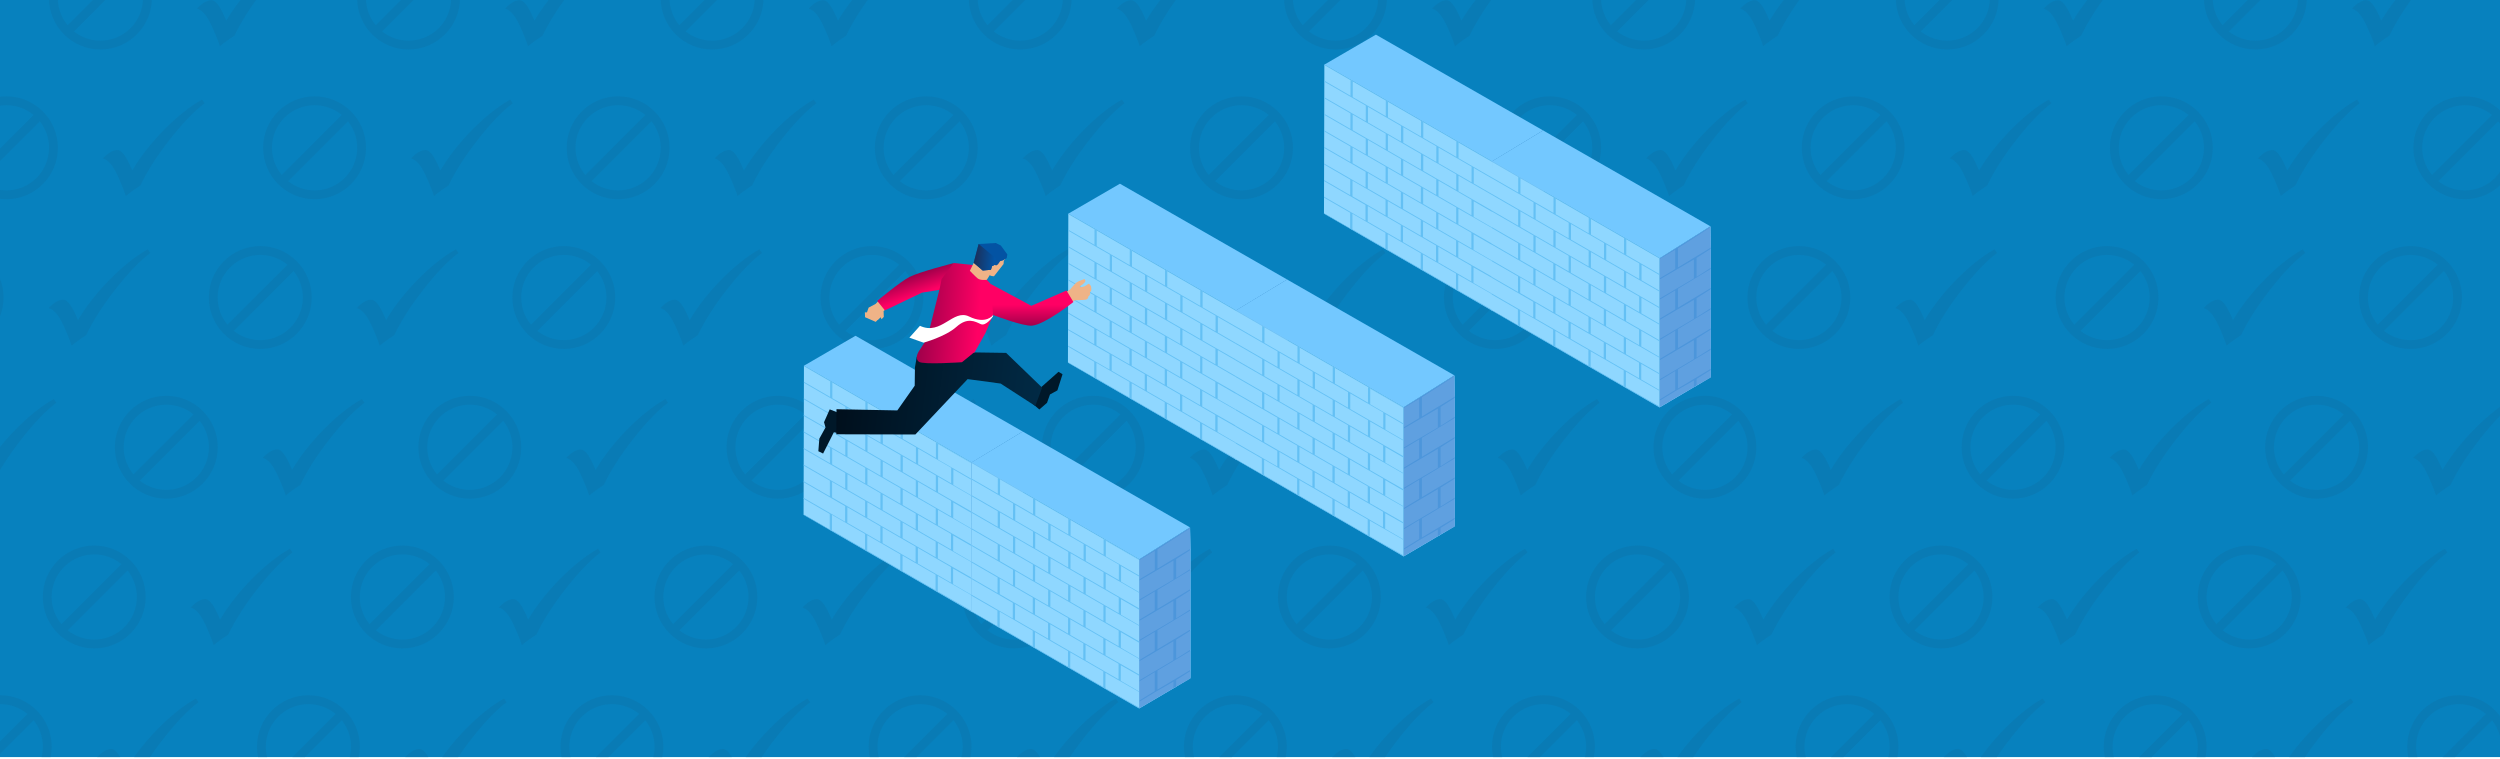 <?xml version="1.0" encoding="UTF-8"?> <!-- Generator: Adobe Illustrator 25.2.1, SVG Export Plug-In . SVG Version: 6.00 Build 0) --> <svg xmlns="http://www.w3.org/2000/svg" xmlns:xlink="http://www.w3.org/1999/xlink" version="1.1" id="Layer_1" x="0px" y="0px" viewBox="0 0 5900.6 1790.7" style="enable-background:new 0 0 5900.6 1790.7;" xml:space="preserve"> <style type="text/css"> .st0{clip-path:url(#SVGID_2_);} .st1{fill:#0781BE;} .st2{clip-path:url(#SVGID_4_);} .st3{fill:#097BB5;} .st4{fill:#73C8FF;} .st5{fill:#8FD7FF;} .st6{fill:#64C0F4;} .st7{opacity:0.55;fill:#3973C6;enable-background:new ;} .st8{fill:#EFB387;} .st9{fill:url(#SVGID_5_);} .st10{fill:#001829;} .st11{fill:url(#SVGID_6_);} .st12{fill:url(#SVGID_7_);} .st13{fill:#0353A3;} .st14{fill:url(#SVGID_8_);} .st15{fill:url(#SVGID_9_);} .st16{fill:#FFFFFF;} .st17{fill:none;} </style> <g> <defs> <rect id="SVGID_1_" width="5900.6" height="1786.9"></rect> </defs> <clipPath id="SVGID_2_"> <use xlink:href="#SVGID_1_" style="overflow:visible;"></use> </clipPath> <g id="Layer_3" class="st0"> <rect y="-161.3" class="st1" width="5900.6" height="2113.3"></rect> <g> <defs> <rect id="SVGID_3_" y="-161.3" width="5900.6" height="2113.3"></rect> </defs> <clipPath id="SVGID_4_"> <use xlink:href="#SVGID_3_" style="overflow:visible;"></use> </clipPath> <g class="st2"> <path class="st3" d="M237-126c-67,0-121.4,54.4-121.4,121.4S170,116.8,237,116.8S358.4,62.5,358.4-4.6l0,0 C358.4-71.6,304.1-126,237-126z M237-105.2c23.4,0,46.1,8.1,64.2,23.1L159.6,59.6C124.1,16.8,130.1-46.6,172.8-82 C190.9-97,213.6-105.2,237-105.2z M237,96c-22.7,0-44.8-7.7-62.5-21.8L315.7-67.2c34.6,43.5,27.3,106.7-16.2,141.3 C281.8,88.3,259.7,96,237,96z"></path> <path class="st3" d="M698.7-118.4l6.1,8.6c-24.7,18.6-52.1,47.1-82.3,85.7s-53.2,74.7-69.1,108.2l-12.8,8.6 c-10.6,7.4-17.8,12.9-21.6,16.4c-1.5-5.4-4.8-14.3-9.9-26.6l-4.8-11.2c-6.9-16.1-13.3-28.1-19.3-35.8 c-5.9-7.7-12.6-12.8-20-15.3c12.5-13.1,23.9-19.7,34.2-19.7c8.9,0,18.7,12,29.5,36.1l5.4,12.1c19.5-32.8,44.5-64.8,75-95.8 C639.7-77.9,669.5-101.7,698.7-118.4z"></path> <path class="st3" d="M964.3-126c-67,0-121.4,54.4-121.4,121.4s54.4,121.4,121.4,121.4s121.4-54.4,121.4-121.4l0,0 C1085.7-71.6,1031.4-126,964.3-126z M964.3-105.2c23.4,0,46.1,8.1,64.2,23.1L886.9,59.6C851.4,16.8,857.4-46.6,900.1-82 C918.2-97,940.9-105.2,964.3-105.2z M964.3,96c-22.7,0-44.8-7.7-62.5-21.8l141.3-141.3c34.6,43.5,27.3,106.8-16.2,141.3 C1009.1,88.3,987,96,964.3,96z"></path> <path class="st3" d="M1426-118.4l6.1,8.6c-24.7,18.6-52.1,47.1-82.3,85.7c-30.2,38.6-53.2,74.7-69.1,108.2l-12.8,8.6 c-10.6,7.4-17.8,12.9-21.6,16.4c-1.5-5.4-4.8-14.3-9.9-26.6l-4.8-11.2c-6.9-16.1-13.3-28.1-19.3-35.8 c-5.9-7.7-12.6-12.8-20-15.3c12.4-13.1,23.8-19.7,34.2-19.7c8.9,0,18.7,12,29.6,36.1l5.4,12.1c19.5-32.8,44.5-64.8,75-95.8 C1367-77.9,1396.9-101.7,1426-118.4z"></path> <path class="st3" d="M1680.7-126c-67,0-121.4,54.3-121.4,121.4s54.3,121.4,121.4,121.4c67,0,121.4-54.3,121.4-121.4c0,0,0,0,0,0 C1802.1-71.6,1747.8-126,1680.7-126z M1680.7-105.2c23.4,0,46.1,8.1,64.2,23.1L1603.3,59.6c-35.4-42.8-29.5-106.2,13.3-141.6 C1634.6-97,1657.3-105.1,1680.7-105.2L1680.7-105.2z M1680.7,96c-22.7,0-44.8-7.7-62.5-21.8l141.3-141.3 c34.6,43.5,27.3,106.7-16.2,141.3C1725.5,88.3,1703.4,96,1680.7,96L1680.7,96z"></path> <path class="st3" d="M2142.4-118.4l6.1,8.6c-24.7,18.6-52.1,47.1-82.3,85.7c-30.2,38.6-53.2,74.7-69.1,108.2l-12.8,8.6 c-10.6,7.4-17.8,12.9-21.6,16.4c-1.5-5.4-4.8-14.3-9.9-26.6l-4.8-11.2c-6.9-16.1-13.3-28.1-19.3-35.8 c-5.9-7.7-12.6-12.8-20-15.3c12.4-13.1,23.9-19.7,34.2-19.7c8.9,0,18.7,12,29.5,36.1l5.5,12c19.5-32.8,44.5-64.8,75-95.8 C2083.5-78,2113.3-101.8,2142.4-118.4z"></path> <path class="st3" d="M2408-126c-67,0-121.4,54.4-121.4,121.4c0,67,54.4,121.4,121.4,121.4c67,0,121.4-54.4,121.4-121.4 S2475.1-126,2408-126L2408-126z M2408-105.2c23.4,0,46.1,8.1,64.2,23.1L2330.6,59.6c-35.4-42.8-29.5-106.2,13.3-141.6 C2361.9-97,2384.6-105.1,2408-105.2L2408-105.2z M2408,96c-22.7,0-44.8-7.7-62.5-21.8l141.3-141.3 c34.6,43.5,27.3,106.7-16.2,141.3C2452.8,88.3,2430.7,96,2408,96z"></path> <path class="st3" d="M2869.7-118.4l6.1,8.6c-24.7,18.6-52.1,47.1-82.3,85.7c-30.2,38.6-53.2,74.7-69.1,108.2l-12.8,8.6 c-10.6,7.4-17.8,12.9-21.6,16.4c-1.5-5.4-4.8-14.3-9.9-26.6l-4.8-11.2c-6.9-16.1-13.3-28.1-19.3-35.8 c-5.9-7.7-12.6-12.8-20-15.3c12.4-13.1,23.9-19.7,34.2-19.7c8.9,0,18.7,12,29.6,36.1l5.4,12.1c19.5-32.8,44.5-64.8,75-95.8 C2810.7-77.9,2840.6-101.7,2869.7-118.4z"></path> <path class="st3" d="M3152.1-126c-67,0-121.4,54.4-121.4,121.4s54.4,121.4,121.4,121.4c67,0,121.4-54.4,121.4-121.4 C3273.6-71.6,3219.2-126,3152.1-126C3152.1-126,3152.1-126,3152.1-126z M3152.1-105.2c23.4,0,46.1,8.1,64.2,23.1L3074.7,59.6 c-35.4-42.8-29.5-106.2,13.3-141.6C3106-97,3128.7-105.2,3152.1-105.2z M3152.1,96c-22.7,0-44.8-7.7-62.5-21.8l141.3-141.3 c34.6,43.5,27.3,106.7-16.2,141.3C3196.9,88.3,3174.9,96,3152.1,96z"></path> <path class="st3" d="M3613.9-118.4l6.1,8.6c-24.7,18.6-52.1,47.1-82.3,85.7c-30.2,38.6-53.2,74.7-69.1,108.2l-12.8,8.6 c-10.6,7.4-17.8,12.9-21.6,16.4c-1.5-5.4-4.8-14.3-9.8-26.6l-4.9-11.2c-6.9-16.1-13.3-28.1-19.3-35.8 c-5.9-7.7-12.6-12.8-20-15.3c12.5-13.1,23.9-19.7,34.2-19.7c8.9,0,18.7,12,29.5,36.1l5.4,12.1c19.5-32.8,44.5-64.8,75-95.8 C3554.8-77.9,3584.7-101.7,3613.9-118.4z"></path> <path class="st3" d="M3879.5-126c-67,0-121.4,54.3-121.4,121.4s54.3,121.4,121.4,121.4c67,0,121.4-54.3,121.4-121.4c0,0,0,0,0,0 C4000.9-71.6,3946.5-126,3879.5-126z M3879.5-105.2c23.4,0,46.1,8.1,64.2,23.1L3802,59.6c-35.4-42.8-29.5-106.2,13.3-141.6 C3833.3-97,3856-105.1,3879.5-105.2L3879.5-105.2z M3879.5,96c-22.7,0-44.8-7.7-62.5-21.8l141.2-141.3 c34.6,43.5,27.3,106.7-16.2,141.3C3924.2,88.3,3902.1,96,3879.5,96L3879.5,96z"></path> <path class="st3" d="M4341.2-118.4l6.1,8.6c-24.7,18.6-52.1,47.1-82.3,85.7s-53.2,74.7-69.1,108.2l-12.8,8.6 c-10.6,7.4-17.8,12.9-21.6,16.4c-1.5-5.4-4.8-14.3-9.9-26.6l-4.8-11.2c-6.9-16.1-13.3-28.1-19.3-35.8 c-5.9-7.7-12.6-12.8-20-15.3c12.5-13.1,23.9-19.7,34.2-19.7c8.9,0,18.7,12,29.5,36.1l5.4,12.1c19.5-32.8,44.5-64.8,75-95.8 S4312-101.7,4341.2-118.4z"></path> <path class="st3" d="M4595.9-126c-67,0-121.4,54.4-121.4,121.4s54.4,121.4,121.4,121.4c67,0,121.4-54.4,121.4-121.4 S4662.9-126,4595.9-126L4595.9-126z M4595.9-105.2c23.4,0,46.1,8.1,64.2,23.1L4518.4,59.6C4483,16.8,4488.9-46.6,4531.7-82 C4549.7-97,4572.4-105.1,4595.9-105.2L4595.9-105.2z M4595.9,96c-22.7,0-44.8-7.7-62.5-21.8l141.3-141.3 c34.6,43.5,27.3,106.7-16.2,141.3C4640.6,88.3,4618.6,96,4595.9,96L4595.9,96z"></path> <path class="st3" d="M5057.6-118.4l6,8.6c-24.7,18.5-52.1,47.1-82.3,85.7c-30.2,38.6-53.3,74.7-69.2,108.2l-12.8,8.7 c-10.6,7.4-17.8,12.9-21.6,16.4c-1.5-5.4-4.8-14.3-9.9-26.6l-4.8-11.2c-6.9-16.1-13.3-28.1-19.3-35.8 c-5.9-7.7-12.6-12.8-20-15.3c12.5-13.1,23.9-19.7,34.2-19.7c8.9,0,18.7,12,29.6,36.1l5.4,12.1c19.5-32.8,44.5-64.8,75-95.8 C4998.6-77.9,5028.4-101.7,5057.6-118.4z"></path> <path class="st3" d="M5323.2-126c-67,0-121.4,54.4-121.4,121.4c0,67,54.4,121.4,121.4,121.4c67,0,121.4-54.4,121.4-121.4 S5390.2-126,5323.2-126L5323.2-126z M5323.2-105.2c23.4,0,46.1,8.2,64.1,23.1L5245.7,59.6C5210.2,16.8,5216.2-46.6,5259-82 C5277-97,5299.7-105.1,5323.2-105.2L5323.2-105.2z M5323.2,96c-22.7,0-44.8-7.7-62.5-21.8l141.3-141.3 c34.6,43.5,27.3,106.7-16.2,141.3C5367.9,88.3,5345.9,96,5323.2,96z"></path> <path class="st3" d="M5784.9-118.4l6.1,8.6c-24.7,18.6-52.1,47.1-82.3,85.7c-30.2,38.6-53.2,74.7-69.1,108.2l-12.8,8.6 c-10.6,7.4-17.8,12.9-21.6,16.4c-1.5-5.4-4.8-14.3-9.8-26.6l-4.9-11.2c-6.9-16.1-13.3-28.1-19.3-35.8 c-5.9-7.7-12.6-12.8-20-15.3c12.4-13.1,23.9-19.7,34.2-19.7c8.9,0,18.7,12,29.5,36.1l5.4,12.1c19.5-32.8,44.5-64.8,75-95.8 S5755.7-101.7,5784.9-118.4z"></path> <path class="st3" d="M6039.5-126c-67,0-121.4,54.4-121.4,121.4c0,67,54.4,121.4,121.4,121.4c67,0,121.4-54.4,121.4-121.4 S6106.5-126,6039.5-126L6039.5-126z M6039.5-105.2c23.4,0,46.1,8.2,64.1,23.1L5962,59.6c-35.4-42.8-29.5-106.2,13.3-141.6 C5993.3-97,6016-105.1,6039.5-105.2L6039.5-105.2z M6039.5,96c-22.7,0-44.8-7.7-62.5-21.8l141.3-141.3 c34.6,43.5,27.3,106.7-16.2,141.3C6084.3,88.3,6062.2,96,6039.5,96z"></path> <path class="st3" d="M6501.2-118.4l6.1,8.6c-24.7,18.6-52.1,47.1-82.3,85.7c-30.2,38.6-53.2,74.7-69.2,108.2l-12.8,8.6 c-10.6,7.4-17.8,12.9-21.6,16.4c-1.5-5.4-4.8-14.3-9.9-26.6l-4.8-11.2c-6.9-16.1-13.3-28.1-19.3-35.8 c-5.9-7.7-12.6-12.8-20-15.3c12.4-13.1,23.8-19.7,34.2-19.7c8.9,0,18.7,12,29.5,36.1l5.4,12.1c19.5-32.8,44.5-64.8,75-95.8 C6442.1-77.9,6472-101.7,6501.2-118.4z"></path> <path class="st3" d="M15.2,227.4c-67,0-121.4,54.4-121.4,121.4s54.4,121.4,121.4,121.4s121.4-54.4,121.4-121.4l0,0 C136.6,281.8,82.2,227.4,15.2,227.4z M15.2,248.3c23.4,0,46.1,8.1,64.2,23.1L-62.3,413c-15-18-23.2-40.7-23.1-64.2 C-85.4,293.3-40.4,248.3,15.2,248.3C15.2,248.3,15.2,248.3,15.2,248.3z M15.2,449.4c-22.7,0-44.8-7.7-62.5-21.8L93.9,286.3 c14.2,17.8,21.9,39.8,21.8,62.5C115.8,404.3,70.7,449.4,15.2,449.4C15.2,449.4,15.2,449.4,15.2,449.4L15.2,449.4z"></path> <path class="st3" d="M476.9,235l6,8.7c-24.7,18.6-52.1,47.1-82.3,85.7c-30.2,38.6-53.2,74.7-69.2,108.2l-12.8,8.7 c-10.6,7.4-17.8,12.9-21.6,16.4c-1.5-5.4-4.8-14.3-9.9-26.6l-4.8-11.2c-6.9-16.1-13.3-28.1-19.3-35.8 c-5.9-7.7-12.6-12.8-20-15.3c12.5-13.1,23.9-19.7,34.2-19.7c8.9,0,18.7,12,29.6,36.1l5.4,12.1c19.5-32.8,44.5-64.8,75-95.8 S447.7,251.6,476.9,235z"></path> <path class="st3" d="M742.5,227.4c-67,0-121.4,54.3-121.4,121.4c0,67,54.3,121.4,121.4,121.4s121.4-54.3,121.4-121.4 c0,0,0,0,0,0C863.9,281.8,809.5,227.4,742.5,227.4z M742.5,248.3c23.4,0,46.1,8.1,64.2,23.1L665,413 c-35.4-42.8-29.5-106.2,13.3-141.6C696.4,256.5,719,248.3,742.5,248.3L742.5,248.3z M742.5,449.4c-22.7,0-44.8-7.7-62.5-21.8 l141.3-141.3c34.6,43.5,27.3,106.7-16.2,141.3C787.3,441.7,765.2,449.4,742.5,449.4z"></path> <path class="st3" d="M1204.2,235l6,8.7c-24.7,18.6-52.1,47.1-82.3,85.7c-30.2,38.6-53.2,74.7-69.2,108.2l-12.8,8.7 c-10.6,7.4-17.8,12.9-21.6,16.4c-1.5-5.4-4.8-14.3-9.9-26.6l-4.8-11.2c-6.9-16.1-13.3-28.1-19.3-35.8 c-5.9-7.7-12.6-12.8-20-15.3c12.4-13.1,23.9-19.7,34.2-19.7c8.9,0,18.7,12,29.5,36.1l5.4,12.1c19.5-32.8,44.5-64.8,75-95.8 C1145.1,275.4,1175,251.6,1204.2,235z"></path> <path class="st3" d="M1458.9,227.4c-67,0-121.4,54.4-121.4,121.4s54.4,121.4,121.4,121.4c67,0,121.4-54.4,121.4-121.4l0,0 C1580.3,281.8,1525.9,227.4,1458.9,227.4z M1458.9,248.3c23.4,0,46.1,8.1,64.2,23.1L1381.4,413 c-35.4-42.8-29.5-106.2,13.3-141.6C1412.7,256.4,1435.4,248.3,1458.9,248.3L1458.9,248.3z M1458.9,449.4 c-22.7,0-44.8-7.7-62.5-21.8l141.3-141.3c34.6,43.5,27.3,106.7-16.2,141.3C1503.7,441.7,1481.6,449.4,1458.9,449.4L1458.9,449.4 z"></path> <path class="st3" d="M1920.6,235l6.1,8.7c-24.7,18.6-52.1,47.1-82.3,85.7c-30.2,38.6-53.2,74.7-69.2,108.2l-12.8,8.7 c-10.6,7.4-17.8,12.9-21.6,16.4c-1.5-5.4-4.8-14.3-9.9-26.6l-4.8-11.2c-6.9-16.1-13.3-28.1-19.3-35.8 c-5.9-7.7-12.6-12.8-20-15.3c12.4-13.1,23.8-19.7,34.2-19.7c8.9,0,18.7,12,29.5,36.1l5.4,12.1c19.5-32.8,44.5-64.8,75-95.8 S1891.4,251.6,1920.6,235z"></path> <path class="st3" d="M2186.2,227.4c-67,0-121.4,54.4-121.4,121.4s54.4,121.4,121.4,121.4s121.4-54.4,121.4-121.4l0,0 C2307.6,281.8,2253.2,227.4,2186.2,227.4z M2186.2,248.3c23.4,0,46.1,8.1,64.2,23.1L2108.7,413 c-35.4-42.8-29.5-106.2,13.3-141.6C2140,256.4,2162.7,248.3,2186.2,248.3L2186.2,248.3z M2186.2,449.4 c-22.7,0-44.8-7.7-62.5-21.8l141.3-141.3c34.6,43.5,27.3,106.7-16.2,141.3C2231,441.7,2208.9,449.4,2186.2,449.4L2186.2,449.4z"></path> <path class="st3" d="M2647.9,235l6,8.7c-24.7,18.6-52.1,47.1-82.3,85.7c-30.2,38.6-53.2,74.7-69.2,108.2l-12.8,8.7 c-10.6,7.4-17.8,12.9-21.6,16.4c-1.5-5.4-4.8-14.3-9.9-26.6l-4.8-11.2c-6.9-16.1-13.3-28.1-19.3-35.8 c-5.9-7.7-12.6-12.8-20-15.3c12.5-13.1,23.9-19.7,34.2-19.7c8.9,0,18.7,12,29.6,36.1l5.4,12.1c19.5-32.8,44.5-64.8,75-95.8 C2588.9,275.4,2618.7,251.6,2647.9,235z"></path> <path class="st3" d="M2930.3,227.4c-67,0-121.4,54.4-121.4,121.4s54.4,121.4,121.4,121.4s121.4-54.4,121.4-121.4 S2997.4,227.4,2930.3,227.4L2930.3,227.4z M2930.3,248.3c23.4,0,46.1,8.1,64.2,23.1L2852.9,413 c-35.4-42.8-29.5-106.2,13.3-141.6C2884.2,256.4,2906.9,248.3,2930.3,248.3L2930.3,248.3z M2930.3,449.4 c-22.7,0-44.8-7.7-62.5-21.8l141.3-141.3c34.6,43.5,27.3,106.7-16.2,141.3C2975.1,441.7,2953.1,449.4,2930.3,449.4L2930.3,449.4 z"></path> <path class="st3" d="M3392,235l6.1,8.7c-24.7,18.6-52.1,47.1-82.3,85.7s-53.2,74.7-69.1,108.2l-12.8,8.7 c-10.6,7.4-17.8,12.9-21.6,16.4c-1.5-5.4-4.8-14.3-9.9-26.6l-4.8-11.2c-6.9-16.1-13.3-28.1-19.3-35.8 c-5.9-7.7-12.6-12.8-20-15.3c12.4-13.1,23.8-19.7,34.2-19.7c8.9,0,18.7,12,29.5,36.1l5.4,12.1c19.5-32.8,44.5-64.8,75-95.8 S3362.8,251.6,3392,235z"></path> <path class="st3" d="M3657.6,227.4c-67,0-121.4,54.4-121.4,121.4s54.4,121.4,121.4,121.4c67,0,121.4-54.4,121.4-121.4 S3724.7,227.4,3657.6,227.4L3657.6,227.4z M3657.6,248.3c23.4,0,46.1,8.1,64.2,23.1L3580.2,413 c-35.4-42.8-29.5-106.2,13.3-141.6C3611.5,256.4,3634.2,248.3,3657.6,248.3L3657.6,248.3z M3657.6,449.4 c-22.7,0-44.8-7.7-62.5-21.8l141.3-141.3c34.6,43.5,27.3,106.7-16.2,141.3C3702.4,441.7,3680.4,449.4,3657.6,449.4L3657.6,449.4 z"></path> <path class="st3" d="M4119.3,235l6,8.7c-24.7,18.6-52.1,47.1-82.3,85.7c-30.2,38.6-53.2,74.7-69.2,108.2l-12.8,8.7 c-10.6,7.4-17.8,12.9-21.6,16.4c-1.5-5.4-4.8-14.3-9.9-26.6l-4.8-11.2c-6.9-16.1-13.3-28.1-19.3-35.8 c-5.9-7.7-12.6-12.8-20-15.3c12.4-13.1,23.9-19.7,34.2-19.7c8.9,0,18.7,12,29.5,36.1l5.4,12.1c19.5-32.8,44.5-64.8,75-95.8 S4090.2,251.6,4119.3,235z"></path> <path class="st3" d="M4374,227.4c-67,0-121.4,54.4-121.4,121.4S4307,470.2,4374,470.2c67,0,121.4-54.4,121.4-121.4 S4441.1,227.4,4374,227.4L4374,227.4z M4374,248.3c23.4,0,46.1,8.1,64.2,23.1L4296.6,413c-35.4-42.8-29.5-106.2,13.3-141.6 C4327.9,256.4,4350.6,248.3,4374,248.3L4374,248.3z M4374,449.4c-22.7,0-44.8-7.7-62.5-21.8l141.3-141.3 c34.6,43.5,27.3,106.7-16.2,141.3C4418.8,441.7,4396.8,449.4,4374,449.4L4374,449.4z"></path> <path class="st3" d="M4835.7,235l6.1,8.7c-24.7,18.6-52.1,47.1-82.3,85.7s-53.2,74.7-69.1,108.2l-12.8,8.7 c-10.6,7.4-17.8,12.9-21.6,16.4c-1.5-5.4-4.8-14.3-9.9-26.6l-4.8-11.2c-6.9-16.1-13.3-28.1-19.3-35.8 c-5.9-7.7-12.6-12.8-20-15.3c12.4-13.1,23.8-19.7,34.2-19.7c8.9,0,18.7,12,29.5,36.1l5.4,12.1c19.5-32.8,44.5-64.8,75-95.8 S4806.5,251.6,4835.7,235z"></path> <path class="st3" d="M5101.3,227.4c-67,0-121.4,54.4-121.4,121.4c0,67,54.4,121.4,121.4,121.4c67,0,121.4-54.4,121.4-121.4 S5168.4,227.4,5101.3,227.4L5101.3,227.4z M5101.3,248.3c23.4,0,46.1,8.1,64.2,23.1L5023.9,413 c-35.4-42.8-29.5-106.2,13.3-141.6C5055.2,256.4,5077.9,248.3,5101.3,248.3L5101.3,248.3z M5101.3,449.4 c-22.7,0-44.8-7.7-62.5-21.8l141.3-141.3c34.6,43.5,27.3,106.7-16.2,141.3C5146.1,441.7,5124.1,449.4,5101.3,449.4L5101.3,449.4 z"></path> <path class="st3" d="M5563,235l6.1,8.7c-24.7,18.6-52.1,47.1-82.3,85.7s-53.2,74.7-69.1,108.2l-12.8,8.7 c-10.6,7.4-17.8,12.9-21.6,16.4c-1.5-5.4-4.8-14.3-9.9-26.6l-4.8-11.2c-6.9-16.1-13.3-28.1-19.3-35.8 c-5.9-7.7-12.6-12.8-20-15.3c12.4-13.1,23.8-19.7,34.2-19.7c8.9,0,18.7,12,29.6,36.1l5.4,12.1c19.5-32.8,44.5-64.8,75-95.8 S5533.9,251.6,5563,235z"></path> <path class="st3" d="M5817.6,227.4c-67,0-121.4,54.4-121.4,121.4c0,67,54.4,121.4,121.4,121.4c67,0,121.4-54.4,121.4-121.4 S5884.7,227.4,5817.6,227.4L5817.6,227.4z M5817.6,248.3c23.4,0,46.1,8.2,64.1,23.1L5740.1,413 c-35.4-42.8-29.5-106.2,13.3-141.6C5771.5,256.5,5794.2,248.3,5817.6,248.3L5817.6,248.3z M5817.6,449.4 c-22.7,0-44.8-7.7-62.5-21.8l141.3-141.3c34.6,43.5,27.3,106.7-16.2,141.3C5862.4,441.7,5840.4,449.4,5817.6,449.4L5817.6,449.4 z"></path> <path class="st3" d="M6279.4,235l6.1,8.7c-24.7,18.6-52.1,47.1-82.3,85.7c-30.2,38.6-53.2,74.7-69.1,108.2l-12.8,8.7 c-10.6,7.4-17.8,12.9-21.6,16.4c-1.5-5.4-4.8-14.3-9.9-26.6l-4.9-11.2c-6.9-16.1-13.3-28.1-19.3-35.8 c-5.9-7.7-12.6-12.8-20-15.3c12.4-13.1,23.9-19.7,34.2-19.7c8.9,0,18.7,12,29.6,36.1l5.4,12.1c19.5-32.8,44.5-64.8,75-95.8 S6250.2,251.6,6279.4,235z"></path> <path class="st3" d="M-113,580.8c-67,0-121.4,54.4-121.4,121.4v0c0,67,54.4,121.4,121.4,121.4S8.4,769.3,8.4,702.2 C8.4,635.2-46,580.8-113,580.8C-113,580.8-113,580.8-113,580.8z M-113,601.7c23.4,0,46.1,8.1,64.2,23.1l-141.6,141.6 c-15-18-23.2-40.7-23.1-64.2C-213.6,646.7-168.6,601.7-113,601.7C-113,601.7-113,601.7-113,601.7z M-113,802.8 c-22.7,0-44.8-7.7-62.5-21.8l141.3-141.3c14.2,17.8,21.9,39.8,21.8,62.5C-12.4,757.8-57.4,802.8-113,802.8 C-113,802.8-113,802.8-113,802.8z"></path> <path class="st3" d="M348.7,588.4l6.1,8.6c-24.7,18.6-52.1,47.1-82.3,85.7c-30.2,38.6-53.2,74.7-69.1,108.2l-12.8,8.6 c-10.6,7.4-17.8,12.9-21.6,16.4c-1.5-5.4-4.8-14.3-9.9-26.6l-4.8-11.2c-6.9-16.1-13.3-28.1-19.3-35.8 c-5.9-7.7-12.6-12.8-20-15.3c12.4-13.1,23.8-19.7,34.2-19.7c8.9,0,18.7,12,29.6,36.1l5.3,12.1c19.5-32.8,44.5-64.8,75-95.8 C289.7,628.8,319.5,605,348.7,588.4z"></path> <path class="st3" d="M614.3,580.8c-67,0-121.4,54.4-121.4,121.4s54.4,121.4,121.4,121.4s121.4-54.4,121.4-121.4 S681.3,580.8,614.3,580.8L614.3,580.8z M614.3,601.7c23.4,0,46.1,8.1,64.2,23.1L536.8,766.4c-35.4-42.8-29.5-106.2,13.3-141.6 C568.1,609.9,590.8,601.7,614.3,601.7L614.3,601.7z M614.3,802.8c-22.7,0-44.8-7.7-62.5-21.8L693,639.7 c34.6,43.5,27.3,106.7-16.2,141.3C659.1,795.1,637,802.8,614.3,802.8z"></path> <path class="st3" d="M1076,588.4l6.1,8.6c-24.7,18.6-52.1,47.1-82.3,85.7c-30.2,38.6-53.2,74.7-69.2,108.2l-12.8,8.6 c-10.6,7.4-17.8,12.9-21.6,16.4c-1.5-5.4-4.8-14.3-9.9-26.6l-4.8-11.2c-6.9-16.1-13.3-28.1-19.3-35.8 c-5.9-7.7-12.6-12.8-20-15.3c12.4-13.1,23.8-19.7,34.2-19.7c8.9,0,18.7,12,29.5,36.1l5.4,12.1c19.5-32.8,44.5-64.8,75-95.8 C1017,628.8,1046.8,605,1076,588.4z"></path> <path class="st3" d="M1330.7,580.8c-67,0-121.4,54.4-121.4,121.4s54.4,121.4,121.4,121.4c67,0,121.4-54.4,121.4-121.4l0,0 C1452.1,635.2,1397.7,580.8,1330.7,580.8z M1330.7,601.7c23.4,0,46.2,8.1,64.2,23.1l-141.6,141.6 c-35.4-42.8-29.5-106.2,13.3-141.6C1284.6,609.8,1307.3,601.7,1330.7,601.7L1330.7,601.7z M1330.7,802.8 c-22.7,0-44.8-7.7-62.5-21.8l141.3-141.3c34.6,43.5,27.3,106.7-16.2,141.3C1375.5,795.1,1353.4,802.8,1330.7,802.8L1330.7,802.8 z"></path> <path class="st3" d="M1792.4,588.4l6.1,8.6c-24.7,18.6-52.1,47.1-82.3,85.7c-30.2,38.6-53.2,74.7-69.1,108.2l-12.8,8.6 c-10.6,7.4-17.8,12.9-21.6,16.4c-1.5-5.4-4.8-14.3-9.9-26.6l-4.8-11.2c-6.9-16.1-13.3-28.1-19.3-35.8 c-5.9-7.7-12.6-12.8-20-15.3c12.5-13.1,23.9-19.7,34.2-19.7c8.9,0,18.7,12,29.5,36.1l5.4,12.1c19.5-32.8,44.5-64.8,75-95.8 C1733.3,628.8,1763.2,605,1792.4,588.4z"></path> <path class="st3" d="M2058,580.8c-67,0-121.4,54.4-121.4,121.4S1991,823.6,2058,823.6s121.4-54.4,121.4-121.4l0,0 C2179.4,635.2,2125,580.8,2058,580.8z M2058,601.7c23.4,0,46.1,8.1,64.2,23.1l-141.6,141.6c-35.4-42.8-29.5-106.2,13.3-141.6 C2011.9,609.8,2034.6,601.7,2058,601.7L2058,601.7z M2058,802.8c-22.7,0-44.8-7.7-62.5-21.8l141.3-141.3 c34.6,43.5,27.3,106.7-16.2,141.3C2102.8,795.1,2080.7,802.8,2058,802.8z"></path> <path class="st3" d="M2519.7,588.4l6.1,8.6c-24.7,18.6-52.1,47.1-82.3,85.7c-30.2,38.6-53.2,74.7-69.1,108.2l-12.8,8.6 c-10.6,7.4-17.8,12.9-21.6,16.4c-1.5-5.4-4.8-14.3-9.9-26.6l-4.8-11.2c-6.9-16.1-13.3-28.1-19.3-35.8 c-5.9-7.7-12.6-12.8-20-15.3c12.4-13.1,23.8-19.7,34.2-19.7c8.9,0,18.7,12,29.6,36.1l5.4,12.1c19.5-32.8,44.5-64.8,75-95.8 C2460.7,628.8,2490.6,605,2519.7,588.4z"></path> <path class="st3" d="M2802.1,580.8c-67,0-121.4,54.4-121.4,121.4s54.4,121.4,121.4,121.4c67,0,121.4-54.4,121.4-121.4 S2869.2,580.8,2802.1,580.8L2802.1,580.8z M2802.1,601.7c23.4,0,46.1,8.1,64.2,23.1l-141.6,141.6 c-35.4-42.8-29.5-106.2,13.3-141.6C2756,609.8,2778.7,601.7,2802.1,601.7L2802.1,601.7z M2802.1,802.8 c-22.7,0-44.8-7.7-62.5-21.8l141.3-141.3c34.6,43.5,27.3,106.7-16.2,141.3C2846.9,795.1,2824.9,802.8,2802.1,802.8L2802.1,802.8 z"></path> <path class="st3" d="M3263.9,588.4l6.1,8.6c-24.7,18.6-52.1,47.1-82.3,85.7c-30.2,38.6-53.2,74.7-69.1,108.2l-12.8,8.6 c-10.6,7.4-17.8,12.9-21.6,16.4c-1.5-5.4-4.8-14.3-9.9-26.6l-4.8-11.2c-6.9-16.1-13.3-28.1-19.3-35.8 c-5.9-7.7-12.6-12.8-20-15.3c12.4-13.1,23.9-19.7,34.2-19.7c8.9,0,18.7,12,29.6,36.1l5.4,12.1c19.5-32.8,44.5-64.8,75-95.8 C3204.8,628.8,3234.7,605,3263.9,588.4z"></path> <path class="st3" d="M3529.4,580.8c-67,0-121.4,54.4-121.4,121.4s54.4,121.4,121.4,121.4c67,0,121.4-54.4,121.4-121.4 S3596.5,580.8,3529.4,580.8C3529.4,580.8,3529.4,580.8,3529.4,580.8z M3529.4,601.7c23.4,0,46.1,8.1,64.2,23.1L3452,766.4 c-35.4-42.8-29.5-106.2,13.3-141.6C3483.3,609.8,3506,601.7,3529.4,601.7L3529.4,601.7z M3529.4,802.8 c-22.7,0-44.8-7.7-62.5-21.8l141.3-141.3c34.6,43.5,27.3,106.7-16.2,141.3C3574.2,795.1,3552.2,802.8,3529.4,802.8L3529.4,802.8 z"></path> <path class="st3" d="M3991.2,588.4l6.1,8.6c-24.7,18.6-52.1,47.1-82.3,85.7c-30.2,38.6-53.2,74.7-69.1,108.2l-12.8,8.6 c-10.6,7.4-17.8,12.9-21.6,16.4c-1.5-5.4-4.8-14.3-9.9-26.6l-4.8-11.2c-6.9-16.1-13.3-28.1-19.3-35.8 c-5.9-7.7-12.6-12.8-20-15.3c12.4-13.1,23.8-19.7,34.2-19.7c8.9,0,18.7,12,29.6,36.1l5.4,12.1c19.5-32.8,44.5-64.8,75-95.8 C3932.2,628.8,3962,605,3991.2,588.4z"></path> <path class="st3" d="M4245.8,580.8c-67,0-121.4,54.4-121.4,121.4s54.4,121.4,121.4,121.4c67,0,121.4-54.4,121.4-121.4 S4312.9,580.8,4245.8,580.8L4245.8,580.8z M4245.8,601.7c23.4,0,46.1,8.1,64.2,23.1l-141.6,141.6 c-35.4-42.8-29.5-106.2,13.3-141.6C4199.7,609.9,4222.4,601.7,4245.8,601.7L4245.8,601.7z M4245.8,802.8 c-22.7,0-44.8-7.7-62.5-21.8l141.3-141.3c34.6,43.5,27.3,106.7-16.2,141.3C4290.6,795.1,4268.6,802.8,4245.8,802.8z"></path> <path class="st3" d="M4707.5,588.4l6.1,8.6c-24.7,18.6-52.1,47.1-82.3,85.7c-30.2,38.6-53.2,74.7-69.1,108.2l-12.8,8.6 c-10.6,7.4-17.8,12.9-21.6,16.4c-1.5-5.4-4.8-14.3-9.9-26.6l-4.9-11.2c-6.9-16.1-13.3-28.1-19.3-35.8 c-5.9-7.7-12.6-12.8-20-15.3c12.5-13.1,23.9-19.7,34.2-19.7c8.9,0,18.7,12,29.5,36.1l5.4,12.1c19.5-32.8,44.5-64.8,75-95.8 C4648.5,628.8,4678.3,605,4707.5,588.4z"></path> <path class="st3" d="M4973.1,580.8c-67,0-121.4,54.3-121.4,121.4c0,67,54.3,121.4,121.4,121.4c67,0,121.4-54.3,121.4-121.4 c0,0,0,0,0,0C5094.5,635.2,5040.2,580.8,4973.1,580.8z M4973.1,601.7c23.4,0,46.1,8.1,64.2,23.1l-141.6,141.6 c-35.4-42.8-29.5-106.2,13.3-141.6C4927,609.8,4949.7,601.7,4973.1,601.7L4973.1,601.7z M4973.1,802.8 c-22.7,0-44.8-7.7-62.5-21.8l141.3-141.3c34.6,43.5,27.3,106.7-16.2,141.3C5017.9,795.1,4995.9,802.8,4973.1,802.8L4973.1,802.8 z"></path> <path class="st3" d="M5434.9,588.4l6.1,8.6c-24.7,18.6-52.1,47.1-82.3,85.7c-30.2,38.6-53.2,74.7-69.1,108.2l-12.8,8.6 c-10.6,7.4-17.8,12.9-21.6,16.4c-1.5-5.4-4.8-14.3-9.9-26.6l-4.8-11.2c-6.9-16.1-13.3-28.1-19.3-35.8 c-5.9-7.7-12.6-12.8-20-15.3c12.4-13.1,23.9-19.7,34.2-19.7c8.9,0,18.7,12,29.6,36.1l5.4,12.1c19.5-32.8,44.5-64.8,75-95.8 C5375.8,628.8,5405.7,605,5434.9,588.4z"></path> <path class="st3" d="M5689.4,580.8c-67,0-121.4,54.4-121.4,121.4c0,67,54.4,121.4,121.4,121.4c67,0,121.4-54.4,121.4-121.4 S5756.5,580.8,5689.4,580.8L5689.4,580.8z M5689.4,601.7c23.4,0,46.1,8.1,64.2,23.1L5612,766.4 c-35.4-42.8-29.5-106.2,13.3-141.6C5643.3,609.9,5666,601.7,5689.4,601.7L5689.4,601.7z M5689.4,802.8 c-22.7,0-44.8-7.7-62.5-21.8l141.3-141.3c34.6,43.5,27.3,106.7-16.2,141.3C5734.2,795.1,5712.2,802.8,5689.4,802.8L5689.4,802.8 z"></path> <path class="st3" d="M6151.2,588.4l6,8.6c-24.7,18.6-52.1,47.1-82.3,85.7c-30.2,38.6-53.2,74.7-69.2,108.2l-12.8,8.6 c-10.6,7.4-17.8,12.9-21.6,16.4c-1.5-5.4-4.8-14.3-9.9-26.6l-4.8-11.2c-6.9-16.1-13.3-28.1-19.3-35.8 c-5.9-7.7-12.6-12.8-20-15.3c12.5-13.1,23.9-19.7,34.2-19.7c8.9,0,18.7,12,29.6,36.1l5.4,12.1c19.5-32.8,44.5-64.8,75-95.8 C6092.2,628.8,6122,605,6151.2,588.4z"></path> <path class="st3" d="M-334.8,934.2c-67,0-121.4,54.4-121.4,121.4l0,0c0,67,54.4,121.4,121.4,121.4c67,0,121.4-54.3,121.4-121.4 c0,0,0,0,0,0C-213.4,988.6-267.8,934.2-334.8,934.2C-334.8,934.2-334.8,934.2-334.8,934.2z M-334.8,955.1 c23.4,0,46.1,8.1,64.2,23.1l-141.6,141.6c-15-18-23.2-40.7-23.1-64.2C-435.4,1000.1-390.4,955.1-334.8,955.1 C-334.9,955.1-334.9,955.1-334.8,955.1L-334.8,955.1z M-334.8,1156.2c-22.7,0-44.8-7.7-62.5-21.8l141.3-141.3 c14.2,17.8,21.9,39.8,21.8,62.5C-234.3,1111.2-279.3,1156.2-334.8,1156.2C-334.8,1156.2-334.8,1156.2-334.8,1156.2 L-334.8,1156.2z"></path> <path class="st3" d="M126.9,941.8l6.1,8.7c-24.7,18.6-52.1,47.1-82.3,85.7s-53.2,74.7-69.1,108.2l-12.8,8.7 c-10.6,7.4-17.8,12.9-21.6,16.4c-1.5-5.4-4.8-14.3-9.8-26.6l-4.9-11.2c-6.9-16.1-13.3-28.1-19.3-35.8 c-5.9-7.7-12.6-12.8-20-15.3c12.5-13.1,23.9-19.7,34.2-19.7c8.9,0,18.7,12,29.5,36.1l5.4,12.1c19.5-32.8,44.5-64.8,75-95.8 C67.8,982.2,97.7,958.4,126.9,941.8z"></path> <path class="st3" d="M392.5,934.2c-67,0-121.4,54.4-121.4,121.4c0,67,54.4,121.4,121.4,121.4s121.4-54.4,121.4-121.4 C513.9,988.6,459.5,934.2,392.5,934.2C392.5,934.2,392.5,934.2,392.5,934.2z M392.5,955.1c23.4,0,46.1,8.1,64.2,23.1L315,1119.8 c-35.4-42.8-29.5-106.2,13.3-141.6C346.3,963.3,369,955.1,392.5,955.1L392.5,955.1z M392.5,1156.2c-22.7,0-44.8-7.7-62.5-21.8 l141.3-141.3c34.5,43.5,27.3,106.7-16.2,141.3C437.2,1148.5,415.2,1156.2,392.5,1156.2L392.5,1156.2z"></path> <path class="st3" d="M854.2,941.8l6.1,8.7c-24.7,18.6-52.1,47.1-82.3,85.7c-30.2,38.6-53.2,74.7-69.1,108.2L696,1153 c-10.6,7.4-17.8,12.9-21.6,16.4c-1.5-5.4-4.8-14.3-9.9-26.6l-4.9-11.2c-6.9-16.1-13.3-28.1-19.3-35.8 c-5.9-7.7-12.6-12.8-20-15.3c12.4-13.1,23.9-19.7,34.2-19.7c8.9,0,18.7,12,29.5,36.1l5.4,12.1c19.5-32.8,44.5-64.8,75-95.8 C795.1,982.2,825,958.4,854.2,941.8z"></path> <path class="st3" d="M1108.9,934.2c-67,0-121.4,54.4-121.4,121.4c0,67,54.4,121.4,121.4,121.4s121.4-54.4,121.4-121.4 C1230.3,988.6,1175.9,934.2,1108.9,934.2L1108.9,934.2z M1108.9,955.1c23.4,0,46.2,8.1,64.2,23.1l-141.6,141.6 c-35.4-42.8-29.5-106.2,13.3-141.6C1062.8,963.3,1085.5,955.1,1108.9,955.1L1108.9,955.1z M1108.9,1156.2 c-22.7,0-44.8-7.7-62.5-21.8l141.3-141.3c34.5,43.5,27.3,106.7-16.2,141.3C1153.6,1148.5,1131.6,1156.2,1108.9,1156.2 L1108.9,1156.2z"></path> <path class="st3" d="M1570.6,941.8l6,8.7c-24.7,18.6-52.1,47.1-82.3,85.7c-30.2,38.6-53.2,74.7-69.2,108.2l-12.8,8.7 c-10.6,7.4-17.8,12.9-21.6,16.4c-1.5-5.4-4.8-14.3-9.9-26.6l-4.8-11.2c-6.9-16.1-13.3-28.1-19.3-35.8 c-5.9-7.7-12.6-12.8-20-15.3c12.4-13.1,23.9-19.7,34.2-19.7c8.9,0,18.7,12,29.5,36.1l5.4,12.1c19.5-32.8,44.5-64.8,75-95.8 C1511.5,982.2,1541.4,958.4,1570.6,941.8z"></path> <path class="st3" d="M1836.2,934.2c-67,0-121.4,54.4-121.4,121.4c0,67,54.4,121.4,121.4,121.4c67,0,121.4-54.4,121.4-121.4 C1957.6,988.6,1903.2,934.2,1836.2,934.2L1836.2,934.2z M1836.2,955.1c23.4,0,46.1,8.1,64.2,23.1l-141.6,141.6 c-35.4-42.8-29.5-106.2,13.3-141.6C1790,963.3,1812.7,955.1,1836.2,955.1L1836.2,955.1z M1836.2,1156.2 c-22.7,0-44.8-7.7-62.5-21.8l141.3-141.3c34.5,43.5,27.3,106.7-16.2,141.3C1880.9,1148.5,1858.9,1156.2,1836.2,1156.2 L1836.2,1156.2z"></path> <path class="st3" d="M2297.9,941.8l6.1,8.7c-24.7,18.6-52.1,47.1-82.3,85.7s-53.2,74.7-69.1,108.2l-12.8,8.7 c-10.6,7.4-17.8,12.9-21.6,16.4c-1.5-5.4-4.8-14.3-9.9-26.6l-4.8-11.2c-6.9-16.1-13.3-28.1-19.3-35.8 c-5.9-7.7-12.6-12.8-20-15.3c12.5-13.1,23.9-19.7,34.2-19.7c8.9,0,18.7,12,29.5,36.1l5.4,12.1c19.5-32.8,44.5-64.8,75-95.8 C2238.9,982.2,2268.7,958.4,2297.9,941.8z"></path> <path class="st3" d="M2580.3,934.2c-67,0-121.4,54.4-121.4,121.4s54.4,121.4,121.4,121.4c67,0,121.4-54.4,121.4-121.4 C2701.7,988.6,2647.3,934.2,2580.3,934.2C2580.3,934.2,2580.3,934.2,2580.3,934.2z M2580.3,955.1c23.4,0,46.1,8.1,64.2,23.1 l-141.6,141.6c-35.4-42.8-29.5-106.2,13.3-141.6C2534.1,963.3,2556.8,955.1,2580.3,955.1L2580.3,955.1z M2580.3,1156.2 c-22.7,0-44.8-7.7-62.5-21.8L2659,993.1c34.5,43.5,27.3,106.7-16.2,141.3C2625.1,1148.5,2603,1156.2,2580.3,1156.2 L2580.3,1156.2z"></path> <path class="st3" d="M3042,941.8l6,8.7c-24.7,18.6-52.1,47.1-82.3,85.7s-53.2,74.7-69.2,108.2l-12.8,8.7 c-10.6,7.4-17.8,12.9-21.6,16.4c-1.5-5.4-4.8-14.3-9.9-26.6l-4.8-11.2c-6.9-16.1-13.3-28.1-19.3-35.8 c-5.9-7.7-12.6-12.8-20-15.3c12.5-13.1,23.9-19.7,34.2-19.7c8.9,0,18.7,12,29.6,36.1l5.4,12.1c19.5-32.8,44.5-64.8,75-95.8 S3012.9,958.4,3042,941.8z"></path> <path class="st3" d="M3307.6,934.2c-67,0-121.4,54.4-121.4,121.4s54.4,121.4,121.4,121.4c67,0,121.4-54.4,121.4-121.4 C3429,988.6,3374.6,934.2,3307.6,934.2C3307.6,934.2,3307.6,934.2,3307.6,934.2z M3307.6,955.1c23.4,0,46.1,8.1,64.2,23.1 l-141.6,141.6c-35.4-42.8-29.5-106.2,13.3-141.6C3261.5,963.3,3284.2,955.1,3307.6,955.1L3307.6,955.1z M3307.6,1156.2 c-22.7,0-44.8-7.7-62.5-21.8l141.3-141.3c34.5,43.5,27.3,106.7-16.2,141.3C3352.4,1148.5,3330.3,1156.2,3307.6,1156.2 L3307.6,1156.2z"></path> <path class="st3" d="M3769.3,941.8l6,8.7c-24.7,18.6-52.1,47.1-82.3,85.7c-30.2,38.6-53.2,74.7-69.2,108.2l-12.8,8.7 c-10.6,7.4-17.8,12.9-21.6,16.4c-1.5-5.4-4.8-14.3-9.9-26.6l-4.8-11.2c-6.9-16.1-13.3-28.1-19.3-35.8 c-5.9-7.7-12.6-12.8-20-15.3c12.5-13.1,23.9-19.7,34.2-19.7c8.9,0,18.7,12,29.6,36.1l5.4,12.1c19.5-32.8,44.5-64.8,75-95.8 S3740.2,958.4,3769.3,941.8z"></path> <path class="st3" d="M4024,934.2c-67,0-121.4,54.4-121.4,121.4S3957,1177,4024,1177c67,0,121.4-54.4,121.4-121.4 C4145.4,988.6,4091.1,934.2,4024,934.2C4024,934.2,4024,934.2,4024,934.2z M4024,955.1c23.4,0,46.1,8.1,64.2,23.1l-141.6,141.6 c-35.4-42.8-29.5-106.2,13.3-141.6C3977.9,963.3,4000.6,955.1,4024,955.1L4024,955.1z M4024,1156.2c-22.7,0-44.8-7.7-62.5-21.8 l141.3-141.3c34.5,43.5,27.3,106.7-16.2,141.3C4068.8,1148.5,4046.7,1156.2,4024,1156.2L4024,1156.2z"></path> <path class="st3" d="M4485.7,941.8l6.1,8.7c-24.7,18.6-52.1,47.1-82.3,85.7s-53.2,74.7-69.1,108.2l-12.8,8.7 c-10.6,7.4-17.8,12.9-21.6,16.4c-1.5-5.4-4.8-14.3-9.9-26.6l-4.8-11.2c-6.9-16.1-13.3-28.1-19.3-35.8 c-5.9-7.7-12.6-12.8-20-15.3c12.4-13.1,23.8-19.7,34.2-19.7c8.9,0,18.7,12,29.5,36.1l5.4,12.1c19.5-32.8,44.5-64.8,75-95.8 C4426.7,982.2,4456.5,958.4,4485.7,941.8z"></path> <path class="st3" d="M4751.3,934.2c-67,0-121.4,54.4-121.4,121.4c0,67,54.4,121.4,121.4,121.4c67,0,121.4-54.4,121.4-121.4 C4872.7,988.6,4818.4,934.2,4751.3,934.2C4751.3,934.2,4751.3,934.2,4751.3,934.2z M4751.3,955.1c23.4,0,46.1,8.1,64.2,23.1 l-141.6,141.6c-35.4-42.8-29.5-106.2,13.3-141.6C4705.1,963.3,4727.8,955.1,4751.3,955.1L4751.3,955.1z M4751.3,1156.2 c-22.7,0-44.8-7.7-62.5-21.8l141.3-141.3c34.5,43.5,27.3,106.7-16.2,141.3C4796.1,1148.5,4774,1156.2,4751.3,1156.2 L4751.3,1156.2z"></path> <path class="st3" d="M5213,941.8l6,8.7c-24.7,18.6-52.1,47.1-82.3,85.7c-30.2,38.6-53.2,74.7-69.2,108.2l-12.8,8.7 c-10.6,7.4-17.8,12.9-21.6,16.4c-1.5-5.4-4.8-14.3-9.9-26.6l-4.8-11.2c-6.9-16.1-13.3-28.1-19.3-35.8 c-5.9-7.7-12.6-12.8-20-15.3c12.4-13.1,23.9-19.7,34.2-19.7c8.9,0,18.7,12,29.6,36.1l5.4,12.1c19.5-32.8,44.5-64.8,75-95.8 C5154,982.2,5183.9,958.4,5213,941.8z"></path> <path class="st3" d="M5467.6,934.2c-67,0-121.4,54.4-121.3,121.5c0,67,54.4,121.4,121.5,121.3c67,0,121.3-54.4,121.3-121.4 C5589.1,988.6,5534.7,934.2,5467.6,934.2C5467.7,934.2,5467.6,934.2,5467.6,934.2z M5467.6,955.1c23.4,0,46.1,8.1,64.2,23.1 l-141.6,141.6c-35.4-42.8-29.5-106.2,13.3-141.6C5421.5,963.3,5444.2,955.1,5467.6,955.1L5467.6,955.1z M5467.6,1156.2 c-22.7,0-44.8-7.7-62.5-21.8l141.3-141.3c34.5,43.5,27.3,106.7-16.2,141.3C5512.4,1148.5,5490.3,1156.2,5467.6,1156.2 L5467.6,1156.2z"></path> <path class="st3" d="M5929.3,941.8l6.1,8.7c-24.7,18.6-52.1,47.1-82.3,85.7c-30.2,38.6-53.2,74.7-69.1,108.2l-12.8,8.7 c-10.6,7.4-17.8,12.9-21.6,16.4c-1.5-5.4-4.8-14.3-9.9-26.6l-4.8-11.2c-6.9-16.1-13.3-28.1-19.3-35.8 c-5.9-7.7-12.6-12.8-20-15.3c12.4-13.1,23.9-19.7,34.2-19.7c8.9,0,18.7,12,29.6,36.1l5.4,12.1c19.5-32.8,44.5-64.8,75-95.8 S5900.2,958.4,5929.3,941.8z"></path> <path class="st3" d="M222.4,1287.6c-67,0-121.4,54.4-121.4,121.4c0,67,54.4,121.4,121.4,121.4s121.4-54.4,121.4-121.4 S289.5,1287.6,222.4,1287.6L222.4,1287.6z M222.4,1308.5c23.4,0,46.1,8.1,64.2,23.1L145,1473.2 c-35.4-42.8-29.5-106.2,13.3-141.6C176.3,1316.7,199,1308.5,222.4,1308.5L222.4,1308.5z M222.4,1509.6 c-22.7,0-44.8-7.7-62.5-21.8l141.3-141.3c34.6,43.5,27.3,106.7-16.2,141.3C267.2,1501.9,245.2,1509.6,222.4,1509.6z"></path> <path class="st3" d="M684.2,1295.2l6,8.6c-24.7,18.6-52.1,47.1-82.3,85.7c-30.2,38.6-53.2,74.7-69.2,108.2l-12.8,8.6 c-10.6,7.4-17.8,12.9-21.6,16.4c-1.5-5.4-4.8-14.3-9.9-26.6l-4.8-11.2c-6.9-16.1-13.3-28.1-19.3-35.8 c-5.9-7.7-12.6-12.8-20-15.3c12.4-13.1,23.9-19.7,34.2-19.7c8.9,0,18.7,12,29.6,36.1l5.4,12.1c19.5-32.8,44.5-64.8,75-95.8 C625.1,1335.6,655,1311.8,684.2,1295.2z"></path> <path class="st3" d="M949.7,1287.6c-67,0-121.4,54.4-121.4,121.4c0,67,54.4,121.4,121.4,121.4s121.4-54.4,121.4-121.4l0,0 C1071.1,1342,1016.8,1287.6,949.7,1287.6z M949.7,1308.5c23.4,0,46.1,8.1,64.2,23.1l-141.6,141.6 c-35.4-42.8-29.5-106.2,13.3-141.6C903.6,1316.7,926.3,1308.5,949.7,1308.5L949.7,1308.5z M949.7,1509.6 c-22.7,0-44.8-7.7-62.5-21.8l141.3-141.3c34.6,43.5,27.3,106.7-16.2,141.3C994.5,1501.9,972.5,1509.6,949.7,1509.6L949.7,1509.6 z"></path> <path class="st3" d="M1411.4,1295.2l6.1,8.6c-24.7,18.6-52.1,47.1-82.3,85.7c-30.2,38.6-53.2,74.7-69.1,108.2l-12.8,8.6 c-10.6,7.4-17.8,12.9-21.6,16.4c-1.5-5.4-4.8-14.3-9.9-26.6l-4.9-11.2c-6.9-16.1-13.3-28.1-19.3-35.8 c-5.9-7.7-12.6-12.8-20-15.3c12.4-13.1,23.9-19.7,34.2-19.7c8.9,0,18.7,12,29.5,36.1l5.4,12.1c19.5-32.8,44.5-64.8,75-95.8 C1352.4,1335.6,1382.2,1311.8,1411.4,1295.2z"></path> <path class="st3" d="M1666.1,1287.6c-67,0-121.4,54.4-121.4,121.4c0,67,54.4,121.4,121.4,121.4c67,0,121.4-54.4,121.4-121.4l0,0 C1787.5,1342,1733.2,1287.6,1666.1,1287.6z M1666.1,1308.5c23.4,0,46.1,8.1,64.2,23.1l-141.6,141.6 c-35.4-42.8-29.5-106.2,13.3-141.6C1620,1316.7,1642.7,1308.5,1666.1,1308.5L1666.1,1308.5z M1666.1,1509.6 c-22.7,0-44.8-7.7-62.5-21.8l141.3-141.3c34.6,43.5,27.3,106.7-16.2,141.3C1710.9,1501.9,1688.9,1509.6,1666.1,1509.6 L1666.1,1509.6z"></path> <path class="st3" d="M2127.9,1295.2l6,8.6c-24.7,18.6-52.1,47.1-82.3,85.7c-30.2,38.6-53.2,74.7-69.2,108.2l-12.8,8.6 c-10.6,7.4-17.8,12.9-21.6,16.4c-1.5-5.4-4.8-14.3-9.9-26.6l-4.8-11.2c-6.9-16.1-13.3-28.1-19.3-35.8 c-5.9-7.7-12.6-12.8-20-15.3c12.5-13.1,23.9-19.7,34.2-19.7c8.9,0,18.7,12,29.5,36.1l5.4,12.1c19.5-32.8,44.5-64.8,75-95.8 C2068.8,1335.6,2098.7,1311.8,2127.9,1295.2z"></path> <path class="st3" d="M2393.4,1287.6c-67,0-121.4,54.4-121.4,121.4c0,67,54.4,121.4,121.4,121.4c67,0,121.4-54.4,121.4-121.4 C2514.8,1342,2460.5,1287.6,2393.4,1287.6C2393.4,1287.6,2393.4,1287.6,2393.4,1287.6z M2393.4,1308.5 c23.4,0,46.1,8.1,64.2,23.1L2316,1473.2c-35.4-42.8-29.5-106.2,13.3-141.6C2347.3,1316.7,2370,1308.5,2393.4,1308.5 L2393.4,1308.5z M2393.4,1509.6c-22.7,0-44.8-7.7-62.5-21.8l141.3-141.3c34.6,43.5,27.3,106.7-16.2,141.3 C2438.2,1501.9,2416.2,1509.6,2393.4,1509.6L2393.4,1509.6z"></path> <path class="st3" d="M2855.2,1295.2l6,8.6c-24.7,18.6-52.1,47.1-82.3,85.7c-30.2,38.6-53.2,74.7-69.2,108.2l-12.8,8.6 c-10.6,7.4-17.8,12.9-21.6,16.4c-1.5-5.4-4.8-14.3-9.9-26.6l-4.8-11.2c-6.9-16.1-13.3-28.1-19.3-35.8 c-5.9-7.7-12.6-12.8-20-15.3c12.4-13.1,23.9-19.7,34.2-19.7c8.9,0,18.7,12,29.5,36.1l5.4,12.1c19.5-32.8,44.5-64.8,75-95.8 C2796.1,1335.6,2826,1311.8,2855.2,1295.2z"></path> <path class="st3" d="M3137.6,1287.6c-67,0-121.4,54.4-121.4,121.4c0,67,54.4,121.4,121.4,121.4c67,0,121.4-54.4,121.4-121.4 S3204.6,1287.6,3137.6,1287.6L3137.6,1287.6z M3137.6,1308.5c23.4,0,46.1,8.1,64.2,23.1l-141.6,141.6 c-35.4-42.8-29.5-106.2,13.3-141.6C3091.4,1316.7,3114.1,1308.5,3137.6,1308.5L3137.6,1308.5z M3137.6,1509.6 c-22.7,0-44.8-7.7-62.5-21.8l141.3-141.3c34.6,43.5,27.3,106.7-16.2,141.3C3182.4,1501.9,3160.3,1509.6,3137.6,1509.6 L3137.6,1509.6z"></path> <path class="st3" d="M3599.3,1295.2l6.1,8.6c-24.7,18.6-52.1,47.1-82.3,85.7c-30.2,38.6-53.2,74.7-69.2,108.2l-12.8,8.6 c-10.6,7.4-17.8,12.9-21.6,16.4c-1.5-5.4-4.8-14.3-9.9-26.6l-4.8-11.2c-6.9-16.1-13.3-28.1-19.3-35.8s-12.6-12.8-20-15.3 c12.4-13.1,23.8-19.7,34.2-19.7c8.9,0,18.7,12,29.5,36.1l5.4,12.1c19.5-32.8,44.5-64.8,75-95.8 C3540.2,1335.6,3570.1,1311.8,3599.3,1295.2z"></path> <path class="st3" d="M3864.9,1287.6c-67,0-121.4,54.4-121.4,121.4c0,67,54.4,121.4,121.4,121.4c67,0,121.4-54.4,121.4-121.4 S3932,1287.6,3864.9,1287.6L3864.9,1287.6z M3864.9,1308.5c23.4,0,46.1,8.1,64.2,23.1l-141.6,141.6 c-35.4-42.8-29.5-106.2,13.2-141.6C3818.7,1316.6,3841.5,1308.5,3864.9,1308.5z M3864.9,1509.6c-22.7,0-44.8-7.7-62.5-21.8 l141.3-141.3c34.6,43.5,27.3,106.7-16.2,141.3C3909.7,1501.9,3887.6,1509.6,3864.9,1509.6z"></path> <path class="st3" d="M4326.6,1295.2l6,8.6c-24.7,18.6-52.1,47.1-82.3,85.7c-30.2,38.6-53.2,74.7-69.2,108.2l-12.8,8.6 c-10.6,7.4-17.8,12.9-21.6,16.4c-1.5-5.4-4.8-14.3-9.9-26.6l-4.8-11.2c-6.9-16.1-13.3-28.1-19.3-35.8s-12.6-12.8-20-15.3 c12.4-13.1,23.9-19.7,34.2-19.7c8.9,0,18.7,12,29.5,36.1l5.4,12.1c19.5-32.8,44.5-64.8,75-95.8 C4267.5,1335.6,4297.4,1311.8,4326.6,1295.2z"></path> <path class="st3" d="M4581.2,1287.6c-67,0-121.4,54.4-121.4,121.4c0,67,54.4,121.4,121.4,121.4c67,0,121.4-54.4,121.4-121.4 S4648.3,1287.6,4581.2,1287.6L4581.2,1287.6z M4581.2,1308.5c23.4,0,46.1,8.1,64.2,23.1l-141.6,141.6 c-35.4-42.8-29.5-106.2,13.3-141.6C4535.1,1316.6,4557.8,1308.5,4581.2,1308.5z M4581.2,1509.6c-22.7,0-44.8-7.7-62.5-21.8 l141.3-141.3c34.6,43.5,27.3,106.7-16.2,141.3C4626.1,1501.9,4604,1509.6,4581.2,1509.6z"></path> <path class="st3" d="M5043,1295.2l6.1,8.6c-24.7,18.6-52.1,47.1-82.3,85.7c-30.2,38.6-53.2,74.7-69.1,108.2l-12.8,8.6 c-10.6,7.4-17.8,12.9-21.6,16.4c-1.5-5.4-4.8-14.3-9.9-26.6l-4.8-11.2c-6.9-16.1-13.3-28.1-19.3-35.8 c-5.9-7.7-12.6-12.8-20-15.3c12.4-13.1,23.8-19.7,34.2-19.7c8.9,0,18.7,12,29.6,36.1l5.4,12.1c19.5-32.8,44.5-64.8,75-95.8 C4984,1335.6,5013.8,1311.8,5043,1295.2z"></path> <path class="st3" d="M5308.6,1287.6c-67,0-121.4,54.4-121.4,121.4c0,67,54.4,121.4,121.4,121.4c67,0,121.4-54.4,121.4-121.4 S5375.6,1287.6,5308.6,1287.6L5308.6,1287.6z M5308.6,1308.5c23.4,0,46.1,8.1,64.2,23.1l-141.6,141.6 c-35.4-42.8-29.5-106.2,13.3-141.6C5262.4,1316.7,5285.1,1308.5,5308.6,1308.5L5308.6,1308.5z M5308.6,1509.6 c-22.7,0-44.8-7.7-62.5-21.8l141.2-141.3c34.6,43.5,27.3,106.7-16.2,141.3C5353.3,1501.9,5331.3,1509.6,5308.6,1509.6 L5308.6,1509.6z"></path> <path class="st3" d="M5770.3,1295.2l6.1,8.6c-24.7,18.6-52.1,47.1-82.3,85.7c-30.2,38.6-53.2,74.7-69.1,108.2l-12.8,8.6 c-10.6,7.4-17.8,12.9-21.6,16.4c-1.5-5.4-4.8-14.3-9.9-26.6l-4.8-11.2c-6.9-16.1-13.3-28.1-19.3-35.8 c-5.9-7.7-12.6-12.8-20-15.3c12.4-13.1,23.8-19.7,34.2-19.7c8.9,0,18.7,12,29.5,36.1l5.4,12.1c19.5-32.8,44.5-64.8,75-95.8 C5711.3,1335.6,5741.1,1311.8,5770.3,1295.2z"></path> <path class="st3" d="M6024.9,1287.6c-67,0-121.4,54.4-121.4,121.4c0,67,54.4,121.4,121.4,121.4c67,0,121.4-54.4,121.4-121.4 C6146.3,1342,6092,1287.7,6024.9,1287.6C6024.9,1287.6,6024.9,1287.6,6024.9,1287.6z M6024.9,1308.5c23.4,0,46.1,8.1,64.2,23.1 l-141.6,141.6c-35.4-42.8-29.5-106.2,13.3-141.6C5978.8,1316.7,6001.5,1308.5,6024.9,1308.5L6024.9,1308.5z M6024.9,1509.6 c-22.7,0-44.8-7.7-62.5-21.8l141.3-141.3c34.6,43.5,27.3,106.7-16.2,141.3C6069.7,1501.9,6047.6,1509.6,6024.9,1509.6 L6024.9,1509.6z"></path> <path class="st3" d="M6486.6,1295.2l6.1,8.6c-24.7,18.6-52.1,47.1-82.3,85.7c-30.2,38.6-53.2,74.7-69.1,108.2l-12.8,8.6 c-10.6,7.4-17.8,12.9-21.6,16.4c-1.5-5.4-4.8-14.3-9.9-26.6l-4.8-11.2c-6.9-16.1-13.3-28.1-19.3-35.8s-12.6-12.8-20-15.3 c12.5-13.1,23.9-19.7,34.2-19.7c8.9,0,18.7,12,29.6,36.1l5.4,12.1c19.5-32.8,44.5-64.8,75-95.8 C6427.6,1335.6,6457.4,1311.8,6486.6,1295.2z"></path> <path class="st3" d="M0.6,1641c-67,0-121.4,54.4-121.4,121.4c0,67,54.3,121.4,121.4,121.4c0,0,0,0,0,0 c67,0,121.4-54.4,121.4-121.4C122,1695.4,67.6,1641,0.6,1641z M0.6,1661.9c23.4,0,46.1,8.1,64.2,23.1l-141.6,141.6 c-15-18-23.2-40.7-23.1-64.2C-100,1706.9-55,1661.9,0.6,1661.9C0.6,1661.9,0.6,1661.9,0.6,1661.9z M0.6,1863.1 c-22.7,0-44.8-7.7-62.5-21.8l141.3-141.4c14.2,17.8,21.9,39.8,21.8,62.5C101.2,1818,56.2,1863,0.6,1863.1 C0.7,1863.1,0.6,1863.1,0.6,1863.1z"></path> <path class="st3" d="M462.3,1648.6l6.1,8.7c-24.7,18.6-52.1,47.1-82.3,85.7s-53.2,74.7-69.1,108.3l-12.8,8.7 c-10.6,7.4-17.8,12.9-21.6,16.4c-1.5-5.4-4.8-14.3-9.9-26.6l-4.8-11.2c-6.9-16.1-13.3-28.1-19.3-35.8 c-5.9-7.7-12.6-12.8-20-15.3c12.4-13.1,23.8-19.7,34.2-19.7c8.9,0,18.7,12,29.5,36.1l5.4,12.1c19.5-32.8,44.5-64.8,75-95.8 C403.2,1689.1,433.1,1665.3,462.3,1648.6z"></path> <path class="st3" d="M727.9,1641c-67,0-121.4,54.4-121.4,121.4s54.4,121.4,121.4,121.4s121.4-54.4,121.4-121.4l0,0 C849.3,1695.4,794.9,1641,727.9,1641z M727.9,1661.9c23.4,0,46.1,8.1,64.2,23.1l-141.6,141.6c-35.4-42.8-29.5-106.2,13.3-141.6 C681.8,1670.1,704.5,1661.9,727.9,1661.9L727.9,1661.9z M727.9,1863c-22.7,0-44.8-7.7-62.5-21.8l141.3-141.3 c34.6,43.5,27.4,106.7-16,141.3C772.8,1855.4,750.7,1863.1,727.9,1863L727.9,1863z"></path> <path class="st3" d="M1189.6,1648.6l6.1,8.7c-24.7,18.6-52.1,47.1-82.3,85.7c-30.2,38.6-53.2,74.7-69.1,108.3l-12.8,8.6 c-10.6,7.4-17.8,12.9-21.6,16.4c-1.5-5.4-4.8-14.3-9.9-26.6l-4.8-11.2c-6.9-16.1-13.3-28.1-19.3-35.8 c-5.9-7.7-12.6-12.8-20-15.3c12.4-13.1,23.8-19.7,34.2-19.7c8.9,0,18.7,12,29.5,36.1l5.4,12.1c19.5-32.8,44.5-64.8,75-95.8 S1160.4,1665.2,1189.6,1648.6z"></path> <path class="st3" d="M1444.3,1641c-67,0-121.4,54.4-121.4,121.4s54.4,121.4,121.4,121.4c67,0,121.4-54.4,121.4-121.4l0,0 C1565.7,1695.4,1511.4,1641,1444.3,1641z M1444.3,1661.9c23.4,0,46.1,8.1,64.2,23.1l-141.6,141.6 c-35.4-42.8-29.5-106.2,13.3-141.6C1398.2,1670.1,1420.9,1661.9,1444.3,1661.9L1444.3,1661.9z M1444.3,1863 c-22.7,0-44.8-7.7-62.5-21.8l141.3-141.3c34.6,43.5,27.4,106.7-16,141.3C1489.2,1855.4,1467.1,1863.1,1444.3,1863L1444.3,1863z"></path> <path class="st3" d="M1906,1648.6l6.1,8.7c-24.7,18.6-52.1,47.1-82.3,85.7c-30.2,38.6-53.2,74.7-69.1,108.2l-12.8,8.7 c-10.6,7.4-17.8,12.9-21.6,16.4c-1.5-5.4-4.8-14.3-9.9-26.6l-4.8-11.2c-6.9-16.1-13.3-28.1-19.3-35.8 c-5.9-7.7-12.6-12.8-20-15.3c12.5-13.1,23.9-19.7,34.2-19.7c8.9,0,18.7,12,29.5,36.1l5.4,12.1c19.5-32.8,44.5-64.8,75-95.8 C1846.9,1689.1,1876.8,1665.2,1906,1648.6z"></path> <path class="st3" d="M2171.6,1641c-67,0-121.4,54.3-121.4,121.4c0,67,54.3,121.4,121.4,121.4c67,0,121.4-54.3,121.4-121.4 c0,0,0,0,0,0C2293,1695.4,2238.6,1641.1,2171.6,1641z M2171.6,1661.9c23.4,0,46.1,8.1,64.2,23.1l-141.6,141.6 c-35.4-42.8-29.5-106.2,13.3-141.6C2125.5,1670.1,2148.2,1661.9,2171.6,1661.9L2171.6,1661.9z M2171.6,1863 c-22.7,0-44.8-7.7-62.5-21.8l141.3-141.3c34.6,43.5,27.4,106.7-16,141.3C2216.5,1855.4,2194.4,1863.1,2171.6,1863L2171.6,1863z"></path> <path class="st3" d="M2633.3,1648.6l6.1,8.7c-24.7,18.6-52.1,47.1-82.3,85.7c-30.2,38.6-53.2,74.7-69.1,108.3l-12.8,8.7 c-10.6,7.4-17.8,12.9-21.6,16.4c-1.5-5.4-4.8-14.3-9.9-26.6l-4.8-11.2c-6.9-16.1-13.3-28.1-19.3-35.8 c-5.9-7.7-12.6-12.8-20-15.3c12.4-13.1,23.8-19.7,34.2-19.7c8.9,0,18.7,12,29.6,36.1l5.4,12.1c19.5-32.8,44.5-64.8,75-95.8 C2574.3,1689.1,2604.2,1665.3,2633.3,1648.6z"></path> <path class="st3" d="M2915.7,1641c-67,0-121.4,54.4-121.4,121.4c0,67,54.4,121.4,121.4,121.4c67,0,121.4-54.4,121.4-121.4 C3037.1,1695.4,2982.8,1641,2915.7,1641L2915.7,1641z M2915.7,1661.9c23.4,0,46.1,8.1,64.2,23.1l-141.6,141.6 c-35.4-42.8-29.5-106.2,13.3-141.6C2869.6,1670.1,2892.3,1661.9,2915.7,1661.9L2915.7,1661.9z M2915.7,1863 c-22.7,0-44.8-7.7-62.5-21.8l141.3-141.3c34.6,43.5,27.4,106.7-16,141.3C2960.6,1855.4,2938.5,1863.1,2915.7,1863L2915.7,1863z"></path> <path class="st3" d="M3377.5,1648.6l6.1,8.7c-24.7,18.6-52.1,47.1-82.3,85.7s-53.2,74.7-69.1,108.2l-12.8,8.7 c-10.6,7.4-17.8,12.9-21.6,16.4c-1.5-5.4-4.8-14.3-9.9-26.6l-4.9-11.2c-6.9-16.1-13.3-28.1-19.3-35.8 c-5.9-7.7-12.6-12.8-20-15.3c12.4-13.1,23.9-19.7,34.2-19.7c8.9,0,18.7,12,29.6,36.1l5.4,12.1c19.5-32.8,44.5-64.8,75-95.8 C3318.5,1689.1,3348.4,1665.2,3377.5,1648.6z"></path> <path class="st3" d="M3643,1641c-67,0-121.4,54.4-121.4,121.4c0,67,54.4,121.4,121.4,121.4c67,0,121.4-54.4,121.4-121.4 C3764.4,1695.4,3710.1,1641,3643,1641L3643,1641z M3643,1661.9c23.4,0,46.1,8.1,64.2,23.1l-141.6,141.6 c-35.4-42.8-29.5-106.2,13.3-141.6C3596.9,1670.1,3619.6,1661.9,3643,1661.9z M3643,1863c-22.7,0-44.8-7.7-62.5-21.8 l141.3-141.3c34.6,43.5,27.4,106.7-16,141.3C3687.9,1855.4,3665.8,1863.1,3643,1863L3643,1863z"></path> <path class="st3" d="M4104.8,1648.6l6.1,8.7c-24.7,18.6-52.1,47.1-82.3,85.7c-30.2,38.6-53.2,74.7-69.1,108.2l-12.8,8.7 c-10.6,7.4-17.8,12.9-21.6,16.4c-1.5-5.4-4.8-14.3-9.9-26.6l-4.8-11.2c-6.9-16.1-13.3-28.1-19.3-35.8 c-5.9-7.7-12.6-12.8-20-15.3c12.4-13.1,23.9-19.7,34.2-19.7c8.9,0,18.7,12,29.6,36.1l5.4,12.1c19.5-32.8,44.5-64.8,75-95.8 C4045.7,1689.1,4075.6,1665.2,4104.8,1648.6z"></path> <path class="st3" d="M4359.4,1641c-67,0-121.4,54.4-121.4,121.4c0,67,54.4,121.4,121.4,121.4c67,0,121.4-54.4,121.4-121.4 C4480.8,1695.4,4426.5,1641,4359.4,1641L4359.4,1641z M4359.4,1661.9c23.4,0,46.1,8.1,64.2,23.1L4282,1826.6 c-35.4-42.8-29.5-106.2,13.3-141.6C4313.3,1670.1,4336,1661.9,4359.4,1661.9L4359.4,1661.9z M4359.4,1863 c-22.7,0-44.8-7.7-62.5-21.8l141.3-141.3c34.6,43.5,27.4,106.7-16,141.3C4404.3,1855.4,4382.2,1863.1,4359.4,1863L4359.4,1863z"></path> <path class="st3" d="M4821.2,1648.6l6.1,8.7c-24.7,18.6-52.1,47.1-82.3,85.7c-30.2,38.6-53.2,74.7-69.2,108.2l-12.8,8.7 c-10.6,7.4-17.8,12.9-21.6,16.4c-1.5-5.4-4.8-14.3-9.9-26.6l-4.8-11.2c-6.9-16.1-13.3-28.1-19.3-35.8s-12.6-12.8-20-15.3 c12.5-13.1,23.9-19.7,34.2-19.7c8.9,0,18.7,12,29.5,36.1l5.4,12.1c19.5-32.8,44.5-64.8,75-95.8 C4762.1,1689.1,4792,1665.2,4821.2,1648.6z"></path> <path class="st3" d="M5086.7,1641c-67,0-121.4,54.4-121.4,121.4c0,67,54.4,121.4,121.4,121.4c67,0,121.4-54.4,121.4-121.4 C5208.1,1695.4,5153.8,1641,5086.7,1641L5086.7,1641z M5086.7,1661.9c23.4,0,46.1,8.1,64.2,23.1l-141.6,141.6 c-35.4-42.8-29.5-106.2,13.3-141.6C5040.6,1670.1,5063.3,1661.9,5086.7,1661.9L5086.7,1661.9z M5086.7,1863 c-22.7,0-44.8-7.7-62.5-21.8l141.3-141.3c34.6,43.5,27.4,106.7-16,141.3C5131.6,1855.4,5109.5,1863.1,5086.7,1863L5086.7,1863z"></path> <path class="st3" d="M5548.5,1648.6l6.1,8.7c-24.7,18.6-52.1,47.1-82.3,85.7c-30.2,38.6-53.2,74.7-69.1,108.3l-12.8,8.7 c-10.6,7.4-17.8,12.9-21.6,16.4c-1.5-5.4-4.8-14.3-9.9-26.6l-4.9-11.2c-6.9-16.1-13.3-28.1-19.3-35.8s-12.6-12.8-20-15.3 c12.4-13.1,23.9-19.7,34.2-19.7c8.9,0,18.7,12,29.6,36.1l5.4,12.1c19.5-32.8,44.5-64.8,75-95.8 C5489.4,1689.1,5519.3,1665.3,5548.5,1648.6z"></path> <path class="st3" d="M5803.1,1641c-67,0-121.4,54.4-121.4,121.4c0,67,54.4,121.4,121.4,121.4c67,0,121.4-54.4,121.4-121.4 C5924.5,1695.4,5870.1,1641,5803.1,1641L5803.1,1641z M5803.1,1661.9c23.4,0,46.1,8.1,64.2,23.1l-141.6,141.6 c-35.4-42.8-29.5-106.2,13.3-141.6C5756.9,1670.1,5779.6,1661.9,5803.1,1661.9L5803.1,1661.9z M5803.1,1863 c-22.7,0-44.8-7.7-62.5-21.8l141.2-141.3c34.6,43.5,27.4,106.7-16,141.3C5847.9,1855.4,5825.8,1863.1,5803.1,1863L5803.1,1863z"></path> <path class="st3" d="M6264.8,1648.6l6,8.7c-24.7,18.6-52.1,47.1-82.3,85.7s-53.2,74.7-69.2,108.2l-12.8,8.7 c-10.6,7.4-17.8,12.9-21.6,16.4c-1.5-5.4-4.8-14.3-9.9-26.6l-4.8-11.2c-6.9-16.1-13.3-28.1-19.3-35.8 c-5.9-7.7-12.6-12.8-20-15.3c12.4-13.1,23.9-19.7,34.2-19.7c8.9,0,18.7,12,29.5,36.1l5.4,12.1c19.5-32.8,44.5-64.8,75-95.8 C6205.7,1689.1,6235.6,1665.2,6264.8,1648.6z"></path> </g> </g> </g> </g> <g id="Õ__3"> <polygon class="st4" points="3038.1,659.8 2917.4,732.8 2521.5,504.3 2643.3,433.6 "></polygon> <polygon class="st5" points="2917.3,732.8 2917.3,1084.6 2520.6,855.6 2520.6,854.4 2520.7,817.7 2520.7,815.4 2520.8,778.7 2520.8,776.4 2520.9,739.7 2520.9,737.3 2521,700.6 2521.3,583.5 2521.4,544.5 2521.5,505.5 2521.5,504.3 "></polygon> <path class="st6" d="M2521.5,504.3v1.2l61.8,35.7l-0.1,36.7l-61.8-35.7v2.4l98,56.5l-0.1,36.7l-97.9-56.5v2.4l61.8,35.6l-0.1,36.7 l-61.8-35.7v2.4l98,56.5l-0.1,36.7l-98-56.5v2.4l61.8,35.7l-0.1,36.7l-61.8-35.7v2.4l98,56.5l-0.2,36.7l-97.9-56.5v2.4l61.8,35.7 l-0.1,36.7l-61.8-35.7v2.4l61.8,35.7l0,0l5.3,3.1l0,0l30.8,17.7l-0.1,36.7l-97.8-56.5v2.4l61.8,35.7l-0.1,36.7l-61.8-35.7v1.2 l396.7,229.1v-40.3l-43.7-25.3l0.1-36.7l43.6,24.8v-41l-43.5-25.1l0.1-36.7l43.4,25.1V888l-43.3-25l0.1-36.7l43.2,25v-41.4 l-43.1-24.9l0.1-36.7l43,24.9v-2.4l-79.1-45.6l0.1-36.7l79,45.6v-1.2L2521.5,504.3z M2755.1,640.3l77.9,45l-0.1,36.7l-77.9-45 L2755.1,640.3z M2671.7,670.3l77.9,45l-0.1,36.7l-77.9-45L2671.7,670.3z M2624.5,640.8l0.1-36.7l77.9,45l-0.1,36.7L2624.5,640.8z M2785.6,775.2l-0.1,36.7l-77.9-45l0.1-36.7L2785.6,775.2z M2702.3,727.2l-0.1,36.7l-77.9-45l0.1-36.7L2702.3,727.2z M2671.4,748.4 l77.9,45l-0.1,36.7l-77.9-45L2671.4,748.4z M2785.4,853.3l-0.1,36.7l-77.9-45l0.1-36.7L2785.4,853.3z M2702.1,805.2l-0.1,36.7 l-77.9-45l0.1-36.7L2702.1,805.2z M2671.1,865.5l30.8,17.8l-0.1,36.7l-77.9-45l0.1-36.7l41.9,24.1L2671.1,865.5L2671.1,865.5z M2671.1,863.1l0.1-36.7l77.9,45l-0.1,36.7L2671.1,863.1z M2707.2,886.3l41.8,24.2l0,0l5.3,3.1l0,0l30.8,17.8l-0.1,36.7l-77.9-45 L2707.2,886.3z M2754.4,911.2l0.1-36.7l77.9,45l-0.1,36.7L2754.4,911.2z M2790.5,934.3l41.8,24.2l0,0l5.3,3.1l0,0l30.8,17.8 l-0.1,36.7l-77.9-45L2790.5,934.3z M2790.6,893l0.1-36.7l77.9,45l-0.1,36.7L2790.6,893z M2832.6,878.1l-77.9-45l0.1-36.7l77.9,45 L2832.6,878.1z M2790.8,814.9l0.1-36.7l77.9,45l-0.1,36.7L2790.8,814.9z M2832.8,800.1l-77.9-45l0.1-36.7l77.9,45L2832.8,800.1z M2785.7,733.8l-77.9-45l0.1-36.7l77.9,45L2785.7,733.8z M2671.9,592.3l77.9,45l-0.1,36.7l-77.9-45L2671.9,592.3z M2588.5,580.9 l0.1-36.7l77.9,45l-0.1,36.7L2588.5,580.9z M2588.3,659l0.1-36.7l77.9,45l-0.1,36.7L2588.3,659z M2588.1,737l0.1-36.7l77.9,45 l-0.1,36.7L2588.1,737z M2587.9,815.1l0.1-36.7l77.9,45l-0.1,36.7L2587.9,815.1z M2665.7,938.1l-77.9-45l0.1-36.7l77.9,45 L2665.7,938.1z M2748.9,986.2l-77.9-45l0.1-36.7l77.9,45L2748.9,986.2z M2832.2,1034.3l-77.9-45l0.1-36.7l77.9,45L2832.2,1034.3z M2917.3,1046.3v36.7l-79.9-45.6l0.1-36.7L2917.3,1046.3z M2917.3,968.2v36.7l-79.7-45.6l0.1-36.7L2917.3,968.2z M2917.3,890.2 v36.7l-79.5-45.7l0.1-36.7L2917.3,890.2z M2917.3,812.1v36.6l-79.3-45.6l0.1-36.7L2917.3,812.1z M2869.1,745.2l-0.1,36.7l-77.9-45 l0.1-36.7L2869.1,745.2z"></path> <polygon class="st6" points="2917.3,1084.6 2997.8,1037.3 3004.3,1033.5 3038.1,1012.2 3038.1,996.4 3038.1,993.6 3038.1,948.8 3038.1,945.9 3038.1,901.1 3038.1,898.2 3038.1,853.4 3038.1,850.6 3038.1,805.8 3038.1,802.9 3038.1,758.1 3038.1,755.2 3038.1,710.4 3038.1,707.6 3038.1,662.1 3038.1,659.8 2917.3,732.8 2917.3,734.6 2917.3,780.1 2917.3,782.9 2917.3,827.7 2917.3,830.6 2917.3,875.4 2917.3,878.3 2917.3,923.1 2917.3,925.9 2917.3,970.7 2917.3,973.6 2917.3,1018.4 2917.3,1021.2 2917.3,1066.1 2917.3,1068.9 "></polygon> <polygon class="st5" points="2917.3,1066.1 2917.3,1068.9 2917.3,1084.6 2997.8,1037.3 3004.3,1033.5 3038.1,1013.9 3038.1,996.4 3038.1,993.6 3038.1,948.8 3038.1,945.9 3038.1,901.1 3038.1,898.2 3038.1,853.4 3038.1,850.6 3038.1,805.8 3038.1,802.9 3038.1,758.1 3038.1,755.2 3038.1,710.4 3038.1,707.6 3038.1,662.1 3038.1,660.7 2917.3,733.1 2917.3,734.6 2917.3,780.1 2917.3,782.9 2917.3,827.7 2917.3,830.6 2917.3,875.4 2917.3,878.3 2917.3,923.1 2917.3,925.9 2917.3,970.7 2917.3,973.6 2917.3,1018.4 2917.3,1021.2 "></polygon> <path class="st6" d="M2917.3,1066.1v2.9l36.4-22.2l6.5-3.7l0,0l37.6-21.7v16l6.5-3.8v-15.9l33.8-21.2v-2.9l-77.9,46.6v-44.8 l77.9-46.6v-2.9l-33.8,21.2v-44.7l33.8-21.3v-2.9l-77.9,46.7v-44.7l77.9-46.8v-2.8l-33.8,21.4v-44.7l33.8-21.5v-2.9l-77.9,46.9 v-44.7l77.9-47v-2.9l-33.8,21.6v-44.7l33.8-21.6v-2.9l-77.9,47v-45.4l77.9-47.1v-1.4l-120.7,72.5v1.4l36.4-21.6v45.4l-36.4,21.7 v2.9l80.4-47.1v44.7l-80.4,47.2v2.8l36.4-21.8v44.7l-36.4,21.9v2.9l80.4-47.3v44.7l-80.4,47.3v2.9l36.4-22v44.7l-36.4,22v2.9 l80.4-47.4v44.8l-80.4,47.5v2.8l36.4-22.1v44.7L2917.3,1066.1z"></path> <polygon class="st7" points="2917.3,732.8 2917.3,733.1 2917.3,734.6 2917.3,780 2917.3,782.9 2917.3,827.7 2917.3,830.6 2917.3,875.4 2917.3,878.2 2917.3,923 2917.3,925.9 2917.3,970.7 2917.3,973.6 2917.3,1018.4 2917.3,1021.2 2917.3,1066 2917.3,1068.9 2917.3,1084.6 2997.8,1037.3 3004.3,1033.5 3038.1,1013.9 3038.1,996.4 3038.1,993.5 3038.1,948.7 3038.1,945.9 3038.1,901.1 3038.1,898.2 3038.1,853.4 3038.1,850.5 3038.1,805.8 3038.1,802.9 3038.1,758.1 3038.1,755.2 3038.1,710.4 3038.1,707.6 3038.1,662 3038.1,660.6 3038.1,659.7 "></polygon> <polygon class="st4" points="3432.8,886 3313.1,961.3 2917.3,732.7 3038,659.8 "></polygon> <polygon class="st5" points="3313.1,961.3 3313.1,1313.1 2916.4,1084 2916.4,1082.8 2916.5,1046.2 2916.5,1043.8 2916.6,1007.1 2916.6,1004.8 2916.7,968.1 2916.7,965.8 2916.8,929.1 2917.1,812 2917.2,772.9 2917.3,733.9 2917.3,732.7 "></polygon> <path class="st6" d="M2917.3,732.7v1.2l61.8,35.7l-0.1,36.7l-61.7-35.7v2.4l98,56.5l-0.1,36.7l-97.9-56.5v2.4l61.8,35.7l-0.1,36.7 l-61.8-35.7v2.4l97.9,56.5l-0.1,36.7l-97.9-56.5v2.4l61.8,35.7l-0.1,36.7l-61.8-35.7v2.4l98,56.5l-0.1,36.7l-97.9-56.5v2.4 l61.8,35.7l-0.1,36.7l-61.8-35.7v2.4l61.8,35.7l0,0l5.3,3.1l0,0l30.8,17.8l-0.1,36.7l-98-56.5v2.4l61.6,35.5l-0.1,36.7l-61.8-35.7 v1.2l396.7,229.1v-40.3l-43.7-25.3l0.1-36.7l43.6,24.8v-41l-43.5-25.1l0.1-36.7l43.4,25.1v-41.4l-43.3-25l0.1-36.7l43.2,25v-41.4 l-43.1-24.9l0.1-36.7l43,24.9v-2.4l-79.1-45.6l0.1-36.7l79,45.6v-1.2L2917.3,732.7z M3150.9,868.7l77.9,45l-0.1,36.7l-77.9-45 L3150.9,868.7z M3067.5,898.8l77.9,45l-0.1,36.7l-77.9-44.9L3067.5,898.8z M3020.3,869.3l0.1-36.7l77.9,45l-0.1,36.7L3020.3,869.3z M3181.4,1003.6l-0.1,36.7l-77.9-45l0.1-36.7L3181.4,1003.6z M3098.1,955.6l-0.1,36.7l-77.9-45l0.1-36.7L3098.1,955.6z M3067.3,976.8l77.9,45l-0.1,36.7l-77.9-45L3067.3,976.8z M3181.2,1081.7l-0.1,36.7l-77.9-45l0.1-36.7L3181.2,1081.7z M3097.9,1033.6l-0.1,36.7l-77.9-45l0.1-36.7L3097.9,1033.6z M3066.9,1093.9l30.8,17.8l-0.1,36.7l-77.9-45l0.1-36.7l41.8,24.2 L3066.9,1093.9L3066.9,1093.9z M3066.9,1091.5l0.1-36.7l77.9,45l-0.1,36.7L3066.9,1091.5z M3103,1114.7l41.9,24.2l0,0l5.3,3.1l0,0 l30.8,17.8l-0.1,36.7l-77.9-45L3103,1114.7z M3150.2,1139.6l0.1-36.7l77.9,45l-0.1,36.7L3150.2,1139.6z M3186.3,1162.8l41.8,24.2 l0,0l5.3,3.1l0,0l30.8,17.8l-0.1,36.7l-77.9-45L3186.3,1162.8z M3186.4,1121.5l0.1-36.7l77.9,45l-0.1,36.7L3186.4,1121.5z M3228.4,1106.6l-77.9-45l0.1-36.7l77.9,45L3228.4,1106.6z M3186.6,1043.4l0.1-36.7l77.9,45l-0.1,36.7L3186.6,1043.4z M3228.6,1028.5l-77.9-45l0.1-36.7l77.9,45L3228.6,1028.5z M3181.5,962.3l-77.9-45l0.1-36.7l77.9,45L3181.5,962.3z M3067.7,820.8 l77.9,45l-0.1,36.7l-77.9-45L3067.7,820.8z M2984.4,809.4l0.1-36.7l77.9,45l-0.1,36.7L2984.4,809.4z M2984.2,887.5l0.1-36.7 l77.9,45l-0.1,36.7L2984.2,887.5z M2984,965.5l0.1-36.7l77.9,45l-0.1,36.7L2984,965.5z M2983.8,1043.6l0.1-36.7l77.9,45l-0.1,36.7 L2983.8,1043.6z M3061.5,1166.6l-77.9-45l0.1-36.7l77.9,45L3061.5,1166.6z M3144.7,1214.7l-77.9-45l0.1-36.7l77.9,45L3144.7,1214.7 z M3228,1262.7l-77.9-45l0.1-36.7l77.9,45L3228,1262.7z M3313.2,1274.7v36.7l-79.9-45.6l0.1-36.7L3313.2,1274.7z M3313.2,1196.7 v36.7l-79.7-45.6l0.1-36.7L3313.2,1196.7z M3313.2,1118.6v36.7l-79.5-45.6l0.1-36.7L3313.2,1118.6z M3313.2,1040.6v36.7l-79.3-45.6 l0.1-36.7L3313.2,1040.6z M3264.9,973.7l-0.1,36.7l-77.9-45l0.1-36.7L3264.9,973.7z"></path> <polygon class="st6" points="3313.1,1313.1 3393.6,1265.7 3400,1262 3433.8,1240.7 3433.8,1224.9 3433.8,1222 3433.8,1177.2 3433.8,1174.3 3433.8,1129.5 3433.8,1126.7 3433.8,1081.9 3433.8,1079 3433.8,1034.2 3433.8,1031.3 3433.8,986.5 3433.8,983.7 3433.8,938.9 3433.8,936 3432.8,888.3 3432.8,886 3313.1,961.3 3313.1,963 3313.1,1008.5 3313.1,1011.4 3313.1,1056.2 3313.1,1059 3313.1,1103.8 3313.1,1106.7 3313.1,1151.5 3313.1,1154.4 3313.1,1199.2 3313.1,1202 3313.1,1246.8 3313.1,1249.7 3313.1,1294.5 3313.1,1297.4 "></polygon> <polygon class="st5" points="3313.1,1294.5 3313.1,1297.4 3313.1,1313.1 3393.6,1265.7 3400,1262 3433.8,1242.4 3433.8,1224.9 3433.8,1222 3433.8,1177.2 3433.8,1174.3 3433.8,1129.5 3433.8,1126.7 3433.8,1081.9 3433.8,1079 3433.8,1034.2 3433.8,1031.3 3433.8,986.5 3433.8,983.7 3433.8,938.9 3433.8,936 3432.8,888.3 3432.8,886.8 3313.1,961.6 3313.1,963 3313.1,1008.5 3313.1,1011.4 3313.1,1056.2 3313.1,1059 3313.1,1103.8 3313.1,1106.7 3313.1,1151.5 3313.1,1154.4 3313.1,1199.2 3313.1,1202 3313.1,1246.8 3313.1,1249.7 "></polygon> <path class="st6" d="M3313.1,1294.5v2.9l36.4-22.2l6.5-3.7l0,0l37.6-21.7v16l6.5-3.8v-15.9l33.8-21.2v-2.9l-77.9,46.6v-44.7 l77.9-46.6v-2.9l-33.8,21.2v-44.7l33.8-21.3v-2.9l-77.9,46.7v-44.7l77.9-46.8v-2.8l-33.8,21.4v-44.7l33.8-21.5v-2.9l-77.9,46.9 v-44.8l77.9-47v-2.9l-33.8,21.6v-44.7l33.8-21.6V936l-77.9,47v-45.4l76.9-49.3v-1.4l-119.7,74.7v1.4l36.4-21.6v45.4l-36.4,21.7v2.9 l80.4-47.1v44.7l-80.4,47.2v2.8l36.4-21.8v44.7l-36.4,21.9v2.9l80.4-47.3v44.7l-80.4,47.3v2.9l36.4-22v44.7l-36.4,22v2.9l80.4-47.4 v44.7l-80.4,47.5v2.8l36.4-22.1v44.7L3313.1,1294.5z"></path> <polygon class="st7" points="3313.1,961.2 3313.1,961.6 3313.1,963 3313.1,1008.5 3313.1,1011.4 3313.1,1056.2 3313.1,1059 3313.1,1103.8 3313.1,1106.7 3313.1,1151.5 3313.1,1154.3 3313.1,1199.1 3313.1,1202 3313.1,1246.8 3313.1,1249.7 3313.1,1294.5 3313.1,1297.3 3313.1,1313 3393.6,1265.7 3400,1261.9 3433.8,1242.4 3433.8,1224.8 3433.8,1222 3433.8,1177.2 3433.8,1174.3 3433.8,1129.5 3433.8,1126.6 3433.8,1081.8 3433.8,1079 3433.8,1034.2 3433.8,1031.3 3433.8,986.5 3433.8,983.7 3433.8,938.8 3433.8,936 3432.8,888.2 3432.8,886.8 3432.8,885.9 "></polygon> <polygon class="st4" points="3642.3,308 3521.6,381 3125.8,152.5 3247.5,81.8 "></polygon> <polygon class="st5" points="3521.6,381 3521.6,732.8 3124.9,503.8 3124.9,502.6 3125,465.9 3125,463.6 3125.1,426.9 3125.1,424.6 3125.2,387.9 3125.2,385.5 3125.3,348.8 3125.6,231.7 3125.7,192.7 3125.8,153.7 3125.8,152.5 "></polygon> <path class="st6" d="M3125.8,152.5v1.2l61.8,35.7l-0.1,36.7l-61.8-35.7v2.4l97.9,56.5l-0.1,36.7l-97.9-56.5v2.4l61.8,35.7 l-0.1,36.7l-61.8-35.7v2.4l98,56.5l-0.1,36.7l-97.9-56.5v2.4l61.7,35.6l-0.1,36.7l-61.8-35.7v2.4l97.9,56.5l-0.1,36.7l-98-56.5v2.4 l61.8,35.7l-0.1,36.7l-61.8-35.7v2.4l61.8,35.7l0,0l5.3,3.1l0,0l30.8,17.7v36.7l-98-56.5v2.4l61.8,35.7l-0.1,36.7l-61.8-35.7v1.2 l396.7,229.1v-40.3l-43.7-25.3l0.1-36.7l43.6,24.8v-41l-43.5-25.2l0.1-36.7l43.4,25.1v-41.4l-43.3-25l0.1-36.7l43.2,25V458 l-43.1-24.9l0.1-36.7l43,24.9v-2.4l-79.1-45.6l0.1-36.7l79,45.6v-1.2L3125.8,152.5z M3359.4,288.5l77.9,45l-0.1,36.7l-77.9-45 L3359.4,288.5z M3275.9,318.5l77.9,45l-0.1,36.7l-77.9-45L3275.9,318.5z M3228.7,289l0.1-36.7l77.9,45l-0.1,36.7L3228.7,289z M3389.9,423.3l-0.1,36.7l-77.9-45l0.1-36.7L3389.9,423.3z M3306.6,375.3l-0.1,36.7l-77.9-45l0.1-36.7L3306.6,375.3z M3275.7,396.5 l77.9,45l-0.1,36.7l-77.9-45L3275.7,396.5z M3389.7,501.4l-0.1,36.7l-77.9-45l0.1-36.7L3389.7,501.4z M3306.4,453.3l-0.1,36.7 l-77.9-45l0.1-36.7L3306.4,453.3z M3275.4,513.6l30.8,17.8l-0.1,36.7l-77.9-45l0.1-36.7l41.8,24.3l5.3,3.1L3275.4,513.6z M3275.4,511.3l0.1-36.7l77.9,45l-0.1,36.7L3275.4,511.3z M3311.5,534.4l41.8,24.2l0,0l5.3,3.1l0,0l30.8,17.8l-0.1,36.7l-77.9-44.9 L3311.5,534.4z M3358.7,559.3l0.1-36.7l77.9,45l-0.1,36.7L3358.7,559.3z M3394.8,582.5l41.8,24.2l0,0l5.3,3.1l0,0l30.8,17.8 l-0.1,36.7l-77.9-45L3394.8,582.5z M3394.9,541.2l0.1-36.7l77.9,45l-0.1,36.7L3394.9,541.2z M3436.9,526.3l-77.9-45l0.1-36.7 l77.9,45L3436.9,526.3z M3395.1,463.1l0.1-36.7l77.9,45l-0.1,36.7L3395.1,463.1z M3437.1,448.2l-77.9-45l0.1-36.7l77.9,45 L3437.1,448.2z M3390,382l-77.9-45l0.1-36.7l77.9,45L3390,382z M3276.1,240.5l77.9,45l-0.1,36.7l-77.9-45L3276.1,240.5z M3192.8,229.1l0.1-36.7l77.9,45l-0.1,36.7L3192.8,229.1z M3192.6,307.2l0.1-36.7l77.9,45l-0.1,36.7L3192.6,307.2z M3192.4,385.2 l0.1-36.7l77.9,45l-0.1,36.7L3192.4,385.2z M3192.2,463.3l0.1-36.7l77.9,45l0,36.7L3192.2,463.3z M3269.9,586.3l-77.9-45l0.1-36.7 l77.9,45L3269.9,586.3z M3353.2,634.4l-77.9-45l0.1-36.7l77.9,45L3353.2,634.4z M3436.4,682.4l-77.9-45l0.1-36.7l77.9,45 L3436.4,682.4z M3521.6,694.5v36.7l-79.9-45.6l0.1-36.7L3521.6,694.5z M3521.6,616.4v36.7l-79.7-45.7l0.1-36.7L3521.6,616.4z M3521.6,538.3V575l-79.5-45.6l0.1-36.7L3521.6,538.3z M3521.6,460.3V497l-79.3-45.6l0.1-36.7L3521.6,460.3z M3473.3,393.4 l-0.1,36.7l-77.9-45l0.1-36.7L3473.3,393.4z"></path> <polygon class="st6" points="3521.6,732.8 3602.1,685.5 3608.5,681.7 3642.3,660.4 3642.3,644.6 3642.3,641.8 3642.3,597 3642.3,594.1 3642.3,549.3 3642.3,546.4 3642.3,501.6 3642.3,498.8 3642.3,454 3642.3,451.1 3642.3,406.3 3642.3,403.4 3642.3,358.6 3642.3,355.8 3642.3,310.3 3642.3,308 3521.6,381 3521.6,382.8 3521.6,428.3 3521.6,431.1 3521.6,475.9 3521.6,478.8 3521.6,523.6 3521.6,526.5 3521.6,571.3 3521.6,574.1 3521.6,618.9 3521.6,621.8 3521.6,666.6 3521.6,669.4 3521.6,714.2 3521.6,717.1 "></polygon> <polygon class="st5" points="3521.6,714.2 3521.6,717.1 3521.6,732.8 3602.1,685.5 3608.5,681.7 3642.3,662.1 3642.3,644.6 3642.3,641.8 3642.3,597 3642.3,594.1 3642.3,549.3 3642.3,546.4 3642.3,501.6 3642.3,498.8 3642.3,454 3642.3,451.1 3642.3,406.3 3642.3,403.4 3642.3,358.6 3642.3,355.8 3642.3,310.3 3642.3,308.8 3521.6,381.4 3521.6,382.8 3521.6,428.3 3521.6,431.1 3521.6,475.9 3521.6,478.8 3521.6,523.6 3521.6,526.5 3521.6,571.3 3521.6,574.1 3521.6,618.9 3521.6,621.8 3521.6,666.6 3521.6,669.4 "></polygon> <path class="st6" d="M3521.6,714.2v2.9L3558,695l6.5-3.7l0,0l37.6-21.7v16l6.5-3.8v-15.9l33.8-21.2v-2.9l-77.9,46.6v-44.8 l77.9-46.6v-2.9l-33.8,21.2v-44.7l33.8-21.3v-2.9l-77.9,46.7v-44.7l77.9-46.8v-2.9l-33.8,21.4v-44.7l33.8-21.5v-2.9l-77.9,46.9 v-44.7l77.9-47v-2.8l-33.8,21.6v-44.7l33.8-21.6v-2.9l-77.9,47v-45.4l77.9-47.1v-1.4l-120.7,72.5v1.4l36.4-21.6v45.4l-36.4,21.7 v2.9L3602,384v44.7l-80.4,47.2v2.8L3558,457v44.7l-36.4,21.9v2.9l80.4-47.3v44.7l-80.4,47.3v2.9l36.4-22v44.7l-36.4,22v2.9 l80.4-47.5v44.7l-80.4,47.5v2.8l36.4-22.1v44.7L3521.6,714.2z"></path> <polygon class="st7" points="3521.6,381 3521.6,381.3 3521.6,382.8 3521.6,428.3 3521.6,431.1 3521.6,475.9 3521.6,478.8 3521.6,523.6 3521.6,526.4 3521.6,571.2 3521.6,574.1 3521.6,618.9 3521.6,621.8 3521.6,666.6 3521.6,669.4 3521.6,714.2 3521.6,717.1 3521.6,732.8 3602.1,685.5 3608.5,681.7 3642.3,662.1 3642.3,644.6 3642.3,641.7 3642.3,596.9 3642.3,594.1 3642.3,549.3 3642.3,546.4 3642.3,501.6 3642.3,498.8 3642.3,454 3642.3,451.1 3642.3,406.3 3642.3,403.4 3642.3,358.6 3642.3,355.7 3642.3,310.3 3642.3,308.8 3642.3,307.9 "></polygon> <polygon class="st4" points="4037.1,534.2 3917.4,609.5 3521.6,380.9 3642.3,308 "></polygon> <polygon class="st5" points="3917.4,609.5 3917.4,961.3 3520.6,732.2 3520.6,731 3520.7,694.4 3520.7,692 3520.8,655.3 3520.8,653 3521,616.3 3521,613.9 3521,577.3 3521.4,460.2 3521.4,421.1 3521.6,382.1 3521.6,380.9 "></polygon> <path class="st6" d="M3521.6,380.9v1.2l61.8,35.7l-0.1,36.7l-61.8-35.7v2.4l98,56.5l-0.1,36.7l-97.9-56.5v2.4l61.8,35.7l-0.1,36.7 l-61.8-35.7v2.4l97.9,56.5l-0.1,36.7l-97.9-56.5v2.4l61.8,35.7l-0.1,36.7l-61.8-35.7v2.4l97.9,56.5l-0.1,36.7l-97.9-56.5v2.4 l61.8,35.7l-0.1,36.7l-61.8-35.7v2.4l61.8,35.7l0,0l5.3,3.1l0,0l30.8,17.8l-0.1,36.7l-98-56.5v2.4l61.8,35.7l-0.1,36.7l-61.8-35.7 v1.2l396.7,229.1V921l-43.7-25.3l0.1-36.7l43.6,24.8v-41l-43.5-25.2l0.1-36.7l43.4,25.1v-41.4l-43.3-25.1l0.1-36.7l43.2,25v-41.4 l-43-24.9l0.1-36.7l43,24.9v-2.4l-79.1-45.6l0.1-36.7l79,45.6v-1.2L3521.6,380.9z M3755.2,517l77.9,45l-0.1,36.7l-77.9-45 L3755.2,517z M3671.7,547l77.9,45l-0.1,36.7l-77.9-45L3671.7,547z M3624.5,517.5l0.1-36.7l77.9,45l-0.1,36.7L3624.5,517.5z M3785.6,651.9l-0.1,36.7l-77.9-45l0.1-36.7L3785.6,651.9z M3702.3,603.8l0,36.6l-77.9-45l0.1-36.7L3702.3,603.8z M3671.4,625.1 l77.9,45l-0.1,36.7l-77.9-45L3671.4,625.1z M3785.4,729.9l-0.1,36.7l-77.9-45l0.1-36.7L3785.4,729.9z M3702.2,681.8l-0.1,36.7 l-77.9-45l0.1-36.7L3702.2,681.8z M3671.2,742.1l30.8,17.8l-0.1,36.7l-77.9-45l0.1-36.7l41.8,24.2L3671.2,742.1L3671.2,742.1z M3671.2,739.7l0.1-36.7l77.9,45l-0.1,36.7L3671.2,739.7z M3707.3,762.9l41.8,24.2l0,0l5.3,3.1l0,0l30.8,17.7l-0.1,36.7l-77.9-45 L3707.3,762.9z M3754.5,787.7l0.1-36.7l77.9,45l-0.1,36.7L3754.5,787.7z M3790.6,811l41.8,24.2l0,0l5.3,3.1l0,0l30.8,17.7 l-0.1,36.7l-77.9-45L3790.6,811z M3790.7,769.7l0.1-36.7l77.9,45l-0.1,36.7L3790.7,769.7z M3832.6,754.8l-77.9-45l0.1-36.7l77.9,45 L3832.6,754.8z M3790.9,691.6l0.1-36.7l77.9,45l-0.1,36.7L3790.9,691.6z M3832.8,676.7l-77.9-45l0.1-36.7l77.9,45L3832.8,676.7z M3785.8,610.5l-77.9-45l0.1-36.7l77.9,44.9L3785.8,610.5z M3671.9,469l77.9,45l-0.1,36.7l-77.9-45L3671.9,469z M3588.6,457.5 l0.1-36.7l78,45l-0.1,36.7L3588.6,457.5z M3588.4,535.6l0.1-36.7l77.9,45l-0.1,36.7L3588.4,535.6z M3588.2,613.7l0.1-36.7l77.9,45 l-0.1,36.7L3588.2,613.7z M3588,691.7l0.1-36.7l77.9,45l-0.1,36.7L3588,691.7z M3665.7,814.8l-77.9-45l0.1-36.7l77.9,45 L3665.7,814.8z M3748.9,862.8l-77.9-45l0.1-36.7l77.9,45L3748.9,862.8z M3832.2,910.9l-77.9-45l0.1-36.7l77.9,45L3832.2,910.9z M3917.4,922.9v36.7l-79.9-45.6l0.1-36.7L3917.4,922.9z M3917.4,844.8v36.7l-79.7-45.6l0.1-36.7L3917.4,844.8z M3917.4,766.8v36.7 l-79.5-45.6l0.1-36.7L3917.4,766.8z M3917.4,688.7v36.7l-79.3-45.6l0.1-36.7L3917.4,688.7z M3869.1,621.8l-0.1,36.7l-77.9-45 l0.1-36.7L3869.1,621.8z"></path> <polygon class="st6" points="3917.4,961.3 3997.8,913.9 4004.3,910.2 4038.1,888.9 4038.1,873.1 4038.1,870.2 4038.1,825.4 4038.1,822.5 4038.1,777.7 4038.1,774.9 4038.1,730.1 4038.1,727.2 4038.1,682.4 4038.1,679.5 4038.1,634.7 4038.1,631.9 4038.1,587.1 4038.1,584.2 4037.1,536.5 4037.1,534.2 3917.4,609.5 3917.4,611.2 3917.4,656.7 3917.4,659.6 3917.4,704.4 3917.4,707.2 3917.4,752 3917.4,754.9 3917.4,799.7 3917.4,802.6 3917.4,847.4 3917.4,850.2 3917.4,895 3917.4,897.9 3917.4,942.7 3917.4,945.5 "></polygon> <polygon class="st5" points="3917.4,942.7 3917.4,945.5 3917.4,961.3 3997.8,913.9 4004.3,910.2 4038.1,890.6 4038.1,873.1 4038.1,870.2 4038.1,825.4 4038.1,822.5 4038.1,777.7 4038.1,774.9 4038.1,730.1 4038.1,727.2 4038.1,682.4 4038.1,679.5 4038.1,634.7 4038.1,631.9 4038.1,587.1 4038.1,584.2 4037.1,536.5 4037.1,535 3917.4,609.8 3917.4,611.2 3917.4,656.7 3917.4,659.6 3917.4,704.4 3917.4,707.2 3917.4,752 3917.4,754.9 3917.4,799.7 3917.4,802.6 3917.4,847.4 3917.4,850.2 3917.4,895 3917.4,897.9 "></polygon> <path class="st6" d="M3917.4,942.7v2.9l36.4-22.2l6.5-3.7l0,0l37.6-21.7v16l6.5-3.8v-15.9l33.8-21.2v-2.9l-77.9,46.6V872l77.9-46.6 v-2.9l-33.8,21.2V799l33.8-21.3v-2.9l-77.9,46.7v-44.7l77.9-46.8v-2.9l-33.8,21.4v-44.7l33.8-21.5v-2.9l-77.9,46.9v-44.7l77.9-47 v-2.8l-33.8,21.6v-44.7l33.8-21.6v-2.9l-77.9,47v-45.4l76.9-49.3V535l-119.7,74.7v1.4l36.4-21.6V635l-36.4,21.7v2.9l80.4-47.2v44.7 l-80.4,47.2v2.9l36.4-21.8v44.8l-36.4,21.9v2.9l80.4-47.3v44.7l-80.4,47.3v2.9l36.4-22v44.7l-36.4,22v2.9l80.4-47.4v44.7 l-80.4,47.5v2.8l36.4-22.1v44.7L3917.4,942.7z"></path> <polygon class="st7" points="3917.4,609.4 3917.4,609.8 3917.4,611.2 3917.4,656.7 3917.4,659.5 3917.4,704.4 3917.4,707.2 3917.4,752 3917.4,754.9 3917.4,799.7 3917.4,802.5 3917.4,847.3 3917.4,850.2 3917.4,895 3917.4,897.9 3917.4,942.7 3917.4,945.5 3917.4,961.2 3997.8,913.9 4004.3,910.1 4038.1,890.6 4038.1,873 4038.1,870.2 4038.1,825.4 4038.1,822.5 4038.1,777.7 4038.1,774.8 4038.1,730 4038.1,727.2 4038.1,682.4 4038.1,679.5 4038.1,634.7 4038.1,631.8 4038.1,587.1 4038.1,584.2 4037.1,536.4 4037.1,535 4037.1,534.1 "></polygon> <polygon class="st4" points="2414,1018.6 2293.3,1091.7 1897.5,863.2 2019.2,792.5 "></polygon> <polygon class="st5" points="2293.3,1091.7 2293.3,1443.5 1896.6,1214.5 1896.6,1213.3 1896.7,1176.6 1896.7,1174.2 1896.8,1137.6 1896.8,1135.2 1896.9,1098.5 1896.9,1096.2 1897,1059.5 1897.3,942.4 1897.4,903.4 1897.5,864.4 1897.5,863.2 "></polygon> <path class="st6" d="M1897.5,863.2v1.2l61.8,35.7l-0.1,36.7l-61.8-35.7v2.4l98,56.5l-0.1,36.7l-98-56.5v2.4l61.8,35.7l-0.1,36.7 l-61.8-35.6v2.4l98,56.5l-0.1,36.7l-98-56.6v2.4l61.8,35.7l-0.1,36.7l-61.8-35.7v2.4l98,56.5l-0.1,36.7l-98-56.5v2.4l61.8,35.7 l-0.1,36.7l-61.8-35.7v2.4l61.8,35.7l0,0l5.3,3.1l0,0l30.8,17.8l-0.1,36.7l-98-56.5v2.4l61.8,35.7l-0.1,36.7l-61.8-35.7v1.2 l396.7,229.1v-40.3l-43.7-25.3l0.1-36.7l43.6,24.8v-41l-43.5-25.2l0.1-36.7l43.4,25.1v-41.4l-43.3-25l0.1-36.7l43.2,25v-41.4 l-43.1-24.9l0.1-36.7l43,24.9v-2.4l-79.1-45.6l0.1-36.7l79,45.6v-1.2L1897.5,863.2z M2131.1,999.2l77.9,45l-0.1,36.7l-77.9-45 L2131.1,999.2z M2047.6,1029.2l77.9,45l-0.1,36.7l-77.9-45L2047.6,1029.2z M2000.4,999.7l0.1-36.7l77.9,45l-0.1,36.7L2000.4,999.7z M2161.5,1134.1l-0.1,36.7l-77.9-45l0.1-36.7L2161.5,1134.1z M2078.3,1086.1l-0.1,36.7l-77.9-45l0.1-36.7L2078.3,1086.1z M2047.4,1107.3l77.9,45l-0.1,36.7l-77.9-45L2047.4,1107.3z M2161.3,1212.2l-0.1,36.7l-77.9-45l0.1-36.7L2161.3,1212.2z M2078.1,1164.1l-0.1,36.7l-77.9-45l0.1-36.7L2078.1,1164.1z M2047.1,1224.4l30.8,17.8l-0.1,36.7l-77.9-45l0.1-36.7l41.8,24.2 L2047.1,1224.4L2047.1,1224.4z M2047.1,1222.1l0.1-36.7l77.9,45l-0.1,36.7L2047.1,1222.1z M2083.2,1245.2l41.8,24.2l0,0l5.3,3.1 l0,0l30.8,17.7l-0.1,36.7l-77.9-45L2083.2,1245.2z M2130.4,1270.1l0.1-36.7l77.9,45l-0.1,36.7L2130.4,1270.1z M2166.5,1293.3 l41.8,24.2l0,0l5.3,3.1l0,0l30.8,17.8l-0.1,36.7l-77.9-45L2166.5,1293.3z M2166.6,1251.9l0.1-36.7l77.9,45l-0.1,36.7L2166.6,1251.9 z M2208.5,1237l-77.9-45l0.1-36.7l77.9,45L2208.5,1237z M2166.8,1173.9l0.1-36.7l77.9,45l-0.1,36.7L2166.8,1173.9z M2208.7,1159 l-77.9-45l0.1-36.7l77.9,45L2208.7,1159z M2161.7,1092.7l-77.9-45l0.1-36.7l77.9,45L2161.7,1092.7z M2047.8,951.2l77.9,45 l-0.1,36.7l-77.9-45L2047.8,951.2z M1964.5,939.8l0.1-36.7l77.9,45l-0.1,36.7L1964.5,939.8z M1964.3,1017.9l0.1-36.7l77.9,45 l-0.1,36.7L1964.3,1017.9z M1964.1,1096l0.1-36.7l77.9,45l-0.1,36.7L1964.1,1096z M1963.9,1174l0.1-36.7l77.9,45l-0.1,36.7 L1963.9,1174z M2041.6,1297l-77.9-45l0.1-36.7l77.9,45L2041.6,1297z M2124.9,1345l-78-45l0.1-36.7l77.9,45L2124.9,1345z M2208.1,1393.1l-77.9-45l0.1-36.7l77.9,45L2208.1,1393.1z M2293.3,1405.1v36.6l-79.9-45.6l0.1-36.7L2293.3,1405.1z M2293.3,1327.1 v36.7l-79.7-45.6l0.1-36.7L2293.3,1327.1z M2293.3,1249v36.7l-79.5-45.6l0.1-36.7L2293.3,1249z M2293.3,1170.9v36.7L2214,1162 l0.1-36.7L2293.3,1170.9z M2245,1104l-0.1,36.7l-77.9-45l0.1-36.7L2245,1104z"></path> <polygon class="st6" points="2293.3,1443.5 2373.8,1396.2 2380.2,1392.4 2414,1371.1 2414,1355.3 2414,1352.4 2414,1307.6 2414,1304.8 2414,1260 2414,1257.1 2414,1212.3 2414,1209.4 2414,1164.7 2414,1161.8 2414,1117 2414,1114.1 2414,1069.3 2414,1066.5 2414,1021 2414,1018.6 2293.3,1091.7 2293.3,1093.5 2293.3,1138.9 2293.3,1141.8 2293.3,1186.6 2293.3,1189.5 2293.3,1234.3 2293.3,1237.1 2293.3,1281.9 2293.3,1284.8 2293.3,1329.6 2293.3,1332.5 2293.3,1377.3 2293.3,1380.1 2293.3,1424.9 2293.3,1427.8 "></polygon> <polygon class="st5" points="2293.3,1424.9 2293.3,1427.8 2293.3,1443.5 2373.8,1396.2 2380.2,1392.4 2414,1372.8 2414,1355.3 2414,1352.4 2414,1307.6 2414,1304.8 2414,1260 2414,1257.1 2414,1212.3 2414,1209.4 2414,1164.7 2414,1161.8 2414,1117 2414,1114.1 2414,1069.3 2414,1066.5 2414,1021 2414,1019.5 2293.3,1092 2293.3,1093.5 2293.3,1138.9 2293.3,1141.8 2293.3,1186.6 2293.3,1189.5 2293.3,1234.3 2293.3,1237.1 2293.3,1281.9 2293.3,1284.8 2293.3,1329.6 2293.3,1332.5 2293.3,1377.3 2293.3,1380.1 "></polygon> <path class="st6" d="M2293.3,1424.9v2.9l36.4-22.2l6.5-3.7l0,0l37.6-21.7v16l6.5-3.8v-15.9l33.8-21.2v-2.9l-77.9,46.6v-44.7 l77.9-46.6v-2.9l-33.8,21.2v-44.8l33.8-21.3v-2.9l-77.9,46.7v-44.7l77.9-46.8v-2.9l-33.8,21.4v-44.7l33.8-21.5v-2.9l-77.9,46.9 v-44.7l77.9-47v-2.8l-33.8,21.6v-44.7l33.8-21.6v-2.8l-77.9,47v-45.4l77.9-47.1v-1.4l-120.7,72.5v1.4l36.4-21.6v45.4l-36.4,21.7 v2.9l80.4-47.1v44.7l-80.4,47.2v2.9l36.4-21.8v44.7l-36.4,21.9v2.9l80.4-47.3v44.7l-80.4,47.3v2.9l36.4-22v44.7l-36.4,22.1v2.9 l80.4-47.4v44.7l-80.4,47.5v2.8l36.4-22.1v44.7L2293.3,1424.9z"></path> <polygon class="st7" points="2293.3,1091.7 2293.3,1092 2293.3,1093.4 2293.3,1138.9 2293.3,1141.8 2293.3,1186.6 2293.3,1189.4 2293.3,1234.2 2293.3,1237.1 2293.3,1281.9 2293.3,1284.8 2293.3,1329.6 2293.3,1332.4 2293.3,1377.2 2293.3,1380.1 2293.3,1424.9 2293.3,1427.8 2293.3,1443.5 2373.8,1396.1 2380.2,1392.4 2414,1372.8 2414,1355.3 2414,1352.4 2414,1307.6 2414,1304.7 2414,1259.9 2414,1257.1 2414,1212.3 2414,1209.4 2414,1164.6 2414,1161.8 2414,1116.9 2414,1114.1 2414,1069.3 2414,1066.4 2414,1020.9 2414,1019.5 2414,1018.6 "></polygon> <polygon class="st4" points="2808.8,1244.8 2689.1,1320.1 2293.3,1091.6 2414,1018.6 "></polygon> <polygon class="st5" points="2689.1,1320.1 2689.1,1671.9 2292.3,1442.9 2292.3,1441.7 2292.4,1405 2292.4,1402.7 2292.5,1366 2292.5,1363.7 2292.6,1327 2292.6,1324.6 2292.7,1287.9 2293.1,1170.8 2293.1,1131.8 2293.3,1092.8 2293.3,1091.6 "></polygon> <path class="st6" d="M2293.3,1091.6v1.2l61.8,35.7l-0.1,36.7l-61.8-35.7v2.4l97.9,56.5l-0.1,36.7l-97.9-56.5v2.4l61.8,35.7 l-0.1,36.7l-61.8-35.7v2.4l98,56.5l-0.1,36.7l-97.9-56.5v2.4l61.8,35.7l-0.1,36.7l-61.8-35.7v2.4l98,56.5l-0.1,36.7l-98-56.5v2.4 l61.8,35.7l-0.2,36.6l-61.8-35.7v2.4l61.8,35.7l0,0l5.3,3.1l0,0l30.8,17.8l-0.1,36.7l-98-56.5v2.4l61.8,35.7l-0.1,36.7l-61.8-35.6 v1.2l396.7,228.9v-40.3l-43.7-25.3l0.1-36.7l43.6,24.8v-41l-43.5-25.2l0.1-36.7l43.4,25.1v-41.4l-43.2-24.9l0.1-36.7l43.2,25v-41.4 l-43.1-24.9l0.1-36.7l43,24.9v-2.4l-79.1-45.6l0.1-36.7l79,45.6v-1.2L2293.3,1091.6z M2526.9,1227.6l77.9,45l-0.1,36.7l-77.9-45 L2526.9,1227.6z M2443.4,1257.7l77.9,45l-0.1,36.7l-77.9-45L2443.4,1257.7z M2396.2,1228.2l0.1-36.7l77.9,45l-0.1,36.7 L2396.2,1228.2z M2557.3,1362.5l-0.1,36.7l-77.9-45l0.1-36.7L2557.3,1362.5z M2474.1,1314.4l-0.1,36.7l-77.9-45l0.1-36.7 L2474.1,1314.4z M2443.2,1335.7l77.9,45l-0.1,36.7l-77.9-45L2443.2,1335.7z M2557.1,1440.5l-0.1,36.7l-77.9-45l0.1-36.7 L2557.1,1440.5z M2473.9,1392.5l-0.1,36.7l-77.9-45l0.1-36.7L2473.9,1392.5z M2442.9,1452.8l30.8,17.8l-0.1,36.7l-77.9-45l0.1-36.7 l41.8,24.2L2442.9,1452.8L2442.9,1452.8z M2442.9,1450.4l0.1-36.7l77.9,45l-0.1,36.7L2442.9,1450.4z M2478.9,1473.6l41.9,24.2l0,0 l5.3,3.1l0,0l30.8,17.7l-0.1,36.7l-77.9-45L2478.9,1473.6z M2526.1,1498.5l0.1-36.7l77.9,45l-0.1,36.7L2526.1,1498.5z M2562.2,1521.6l41.8,24.2l0,0l5.3,3.1l0,0l30.8,17.8l-0.1,36.7l-77.9-45L2562.2,1521.6z M2562.3,1480.3l0.1-36.7l77.9,45 l-0.1,36.7L2562.3,1480.3z M2604.3,1465.5l-77.9-45l0.1-36.7l77.9,45L2604.3,1465.5z M2562.5,1402.3l0.1-36.7l77.9,45l-0.1,36.7 L2562.5,1402.3z M2604.5,1387.4l-77.9-45l0.1-36.7l77.9,45L2604.5,1387.4z M2557.5,1321.1l-77.9-45l0.1-36.7l77.9,45L2557.5,1321.1 z M2443.6,1179.6l77.9,45l-0.1,36.7l-77.9-45L2443.6,1179.6z M2360.3,1168.2l0.1-36.7l77.9,45l-0.1,36.7L2360.3,1168.2z M2360.1,1246.3l0.1-36.7l77.9,45l-0.1,36.7L2360.1,1246.3z M2359.9,1324.3l0.1-36.7l77.9,45l-0.1,36.7L2359.9,1324.3z M2359.6,1402.4l0.1-36.7l77.9,45l-0.1,36.7L2359.6,1402.4z M2437.4,1525.4l-77.9-45l0.1-36.7l77.9,45L2437.4,1525.4z M2520.6,1573.5l-77.9-45l0.1-36.7l77.9,45L2520.6,1573.5z M2603.9,1621.5l-77.9-45l0.1-36.7l77.9,45L2603.9,1621.5z M2689,1633.6 v36.7l-79.9-45.6l0.1-36.7L2689,1633.6z M2689,1555.5v36.7l-79.7-45.6l0.1-36.7L2689,1555.5z M2689,1477.4v36.7l-79.5-45.6 l0.1-36.7L2689,1477.4z M2689,1399.4v36.7l-79.3-45.6l0.1-36.7L2689,1399.4z M2640.8,1332.5l-0.1,36.7l-77.9-45l0.1-36.7 L2640.8,1332.5z"></path> <polygon class="st6" points="2689.1,1671.9 2769.5,1624.6 2776,1620.8 2809.8,1599.5 2809.8,1583.7 2809.8,1580.9 2809.8,1536.1 2809.8,1533.2 2809.8,1488.4 2809.8,1485.5 2809.8,1440.7 2809.8,1437.9 2809.8,1393.1 2809.8,1390.2 2809.8,1345.4 2809.8,1342.6 2809.8,1297.8 2809.8,1294.9 2808.8,1247.2 2808.8,1244.8 2689.1,1320.1 2689.1,1321.9 2689.1,1367.4 2689.1,1370.3 2689.1,1415.1 2689.1,1417.9 2689.1,1462.7 2689.1,1465.6 2689.1,1510.4 2689.1,1513.2 2689.1,1558 2689.1,1560.9 2689.1,1605.7 2689.1,1608.6 2689.1,1653.4 2689.1,1656.2 "></polygon> <polygon class="st5" points="2689.1,1653.4 2689.1,1656.2 2689.1,1671.9 2769.5,1624.6 2776,1620.8 2809.8,1601.2 2809.8,1583.7 2809.8,1580.9 2809.8,1536.1 2809.8,1533.2 2809.8,1488.4 2809.8,1485.5 2809.8,1440.7 2809.8,1437.9 2809.8,1393.1 2809.8,1390.2 2809.8,1345.4 2809.8,1342.6 2809.8,1297.8 2809.8,1294.9 2808.8,1247.2 2808.8,1245.7 2689.1,1320.5 2689.1,1321.9 2689.1,1367.4 2689.1,1370.3 2689.1,1415.1 2689.1,1417.9 2689.1,1462.7 2689.1,1465.6 2689.1,1510.4 2689.1,1513.2 2689.1,1558 2689.1,1560.9 2689.1,1605.7 2689.1,1608.6 "></polygon> <path class="st6" d="M2689.1,1653.4v2.9l36.4-22.2l6.5-3.7l0,0l37.6-21.7v16l6.5-3.8v-15.9l33.8-21.2v-2.9l-77.9,46.6v-44.7 l77.9-46.6v-2.9l-33.8,21.2v-44.7l33.8-21.3v-2.9l-77.9,46.7v-44.7l77.9-46.8v-2.9l-33.8,21.4v-44.7l33.8-21.5v-2.9l-77.9,46.9 v-44.7l77.9-47v-2.8l-33.8,21.6v-44.7l33.8-21.6v-2.9l-77.9,47v-45.5l76.9-49.3v-1.4l-119.7,74.7v1.4l36.4-21.6v45.4l-36.4,21.7 v2.9l80.4-47.2v44.7L2689,1415v2.9l36.4-21.8v44.7l-36.4,21.9v2.9l80.4-47.3v44.8l-80.4,47.3v2.9l36.4-22v44.7l-36.4,22v2.9 l80.4-47.4v44.7l-80.4,47.5v2.8l36.4-22.1v44.7L2689.1,1653.4z"></path> <polygon class="st7" points="2689.1,1320.1 2689.1,1320.4 2689.1,1321.9 2689.1,1367.4 2689.1,1370.2 2689.1,1415 2689.1,1417.9 2689.1,1462.7 2689.1,1465.5 2689.1,1510.3 2689.1,1513.2 2689.1,1558 2689.1,1560.9 2689.1,1605.7 2689.1,1608.5 2689.1,1653.3 2689.1,1656.2 2689.1,1671.9 2769.5,1624.6 2776,1620.8 2809.8,1601.2 2809.8,1583.7 2809.8,1580.8 2809.8,1536 2809.8,1533.2 2809.8,1488.4 2809.8,1485.5 2809.8,1440.7 2809.8,1437.9 2809.8,1393.1 2809.8,1390.2 2809.8,1345.4 2809.8,1342.5 2809.8,1297.7 2809.8,1294.9 2808.8,1247.1 2808.8,1245.7 2808.8,1244.8 "></polygon> <polygon class="st8" points="2073,710.6 2066.9,717.1 2050.2,726 2045.3,739.9 2071.3,755.5 2083.5,744.3 2083.8,736.1 2093,727.1 "></polygon> <linearGradient id="SVGID_5_" gradientUnits="userSpaceOnUse" x1="1784.155" y1="1094.966" x2="1768.318" y2="1139.716" gradientTransform="matrix(1 0 0 -1 386.61 1789.37)"> <stop offset="0" style="stop-color:#FF0064"></stop> <stop offset="1" style="stop-color:#9F004A"></stop> </linearGradient> <path class="st9" d="M2250.8,621c0,0-80.1,20.4-104.5,32.8c-21.1,10.8-75.9,56.4-75.9,56.4l18.2,22.4l87.5-41.9l50.5-8L2250.8,621z "></path> <polygon class="st10" points="1958.3,966.2 1944.9,996.5 1948.4,1008.9 1933.8,1035.4 1931.5,1065 1942.7,1070.5 1968.1,1020.2 1975,1021.7 1991.7,979.3 "></polygon> <polygon class="st10" points="2453.1,966.5 2471.2,950.8 2478.2,931 2495.7,921.4 2507.8,883.3 2498.4,877.5 2457.6,913.7 2435.8,951.7 "></polygon> <linearGradient id="SVGID_6_" gradientUnits="userSpaceOnUse" x1="2620.345" y1="393.522" x2="3095.517" y2="393.522" gradientTransform="matrix(0.992 0.125 0.125 -0.992 -666.978 967.137)"> <stop offset="0" style="stop-color:#000F1C"></stop> <stop offset="1" style="stop-color:#012A45"></stop> </linearGradient> <polygon class="st11" points="2302.6,831.8 2163.8,842.2 2159.5,867 2158.9,910.4 2117.9,968.7 1974.3,965.8 1973.9,1025 2160.5,1025.5 2283.8,894.8 2361.8,905.3 2443.5,958.2 2459.7,914.9 2374.7,832.9 "></polygon> <linearGradient id="SVGID_7_" gradientUnits="userSpaceOnUse" x1="1718.496" y1="756.347" x2="1857.244" y2="756.347" gradientTransform="matrix(0.996 8.454742e-02 8.454742e-02 -0.996 396.603 1343.563)"> <stop offset="0" style="stop-color:#9F004A"></stop> <stop offset="1" style="stop-color:#FF0064"></stop> </linearGradient> <path class="st12" d="M2171.9,824.4c0,0-16.1,19.4-3,29.5c9.7,7.4,101.6,1,101.6,1l27.1-22l1.7-0.8l0,0l1-0.5l0.1-0.2l25.5-45.3 l5.4-12.9l12.5-29.8l12.7-30.2l-18.8-43.2l-0.3-0.8l-8.6-9l-33.3-34.9l0,0l-44.8-4.5l-28.3,37.8l-4,20.2l0,0l-29.7,119.1 L2171.9,824.4z"></path> <polygon class="st8" points="2373.8,603.4 2372.1,612.1 2369.3,615.1 2368.6,623.2 2346,652.1 2340.7,651.5 2336.2,649.9 2333.8,627.9 2341.6,608.3 2362.6,608.1 "></polygon> <path class="st8" d="M2338.4,645.7l-9.3,14.7c0,0-15.1,2.2-21.7-3.4c-6.6-5.5-18.3-17.9-18.3-17.9l12.4-25.2l37.8,14.2 L2338.4,645.7z"></path> <polygon class="st13" points="2309.8,575.9 2298.1,620.3 2319.5,638.5 2338.9,636.7 2341.4,628.2 2347.6,625.2 2347.8,625.2 2351.2,626.6 2355.4,624 2360.6,616.4 2366.3,615 2376,609.5 2377.6,600.6 2362.3,579.5 2350.1,573.5 "></polygon> <linearGradient id="SVGID_8_" gradientUnits="userSpaceOnUse" x1="2606.602" y1="895.917" x2="2657.297" y2="895.917" gradientTransform="matrix(0.996 8.454742e-02 8.454742e-02 -0.996 -373.727 1278.243)"> <stop offset="0" style="stop-color:#1C2E56"></stop> <stop offset="1" style="stop-color:#0155A8"></stop> </linearGradient> <polygon class="st14" points="2309.8,575.9 2298.1,620.3 2319.5,638.5 2338.9,636.7 2341.4,628.2 2347.6,625.2 2349.9,609 "></polygon> <path class="st8" d="M2508.3,695l18-12.3c0,0,9.8-12.3,14.5-15.9c4.6-3.7,18.5-8,18.5-8s5.1,3,0.6,8c-2.7,3-5.9,5.6-9.4,7.7 c0,0-2.6,2.6-1.1,3.4c0,0,8.4-1.2,10.6-2.2c2.2-1,7.6-5.4,9.2-5.9c1.6-0.5,7.3,5.4,6.3,10c0,0,2.1,6.5-3.2,9.8 c1.6,3.8,0.1,8.2-3.6,10.1c0.3,3.8-2.4,7.1-6.1,7.6c-6.7,1.1-23.7,1.3-23.7,1.3l-16.3,4.7L2508.3,695z"></path> <linearGradient id="SVGID_9_" gradientUnits="userSpaceOnUse" x1="2048.751" y1="1018.904" x2="2048.751" y2="1069.851" gradientTransform="matrix(1 0 0 -1 386.61 1789.37)"> <stop offset="0" style="stop-color:#9F004A"></stop> <stop offset="1" style="stop-color:#FF0064"></stop> </linearGradient> <path class="st15" d="M2532.1,710.5l-13.5-22.5l-1.4-2.4l-83,36.2l-96.2-51.7l-0.7-0.4l6.8,73.8l0.6,0.2c0,0,69.6,26.8,91.2,24.9 c30.4-2.6,97.6-55.8,97.6-55.8L2532.1,710.5z"></path> <polygon class="st8" points="2041.7,748.7 2067,759.7 2076.8,749.3 2067.9,738.4 2041.4,737.2 "></polygon> <polygon class="st8" points="2085.5,734.4 2086,747.9 2080.6,753.5 2073.8,738.6 "></polygon> <path class="st16" d="M2344,743.6c0,0-16.5,23.3-56.8,3.4c-37.9-18.6-65.5,45.8-115.9,22l-24.9,27.9l33.4,11.9 c0,0,51.8-14.2,77.7-37.4s44.2-12.5,57-6.5c12.8,6.1,29.2-18.2,29.2-18.2L2344,743.6z"></path> <rect x="1791.2" y="42.6" class="st17" width="2318.3" height="1639.2"></rect> </g> </svg> 